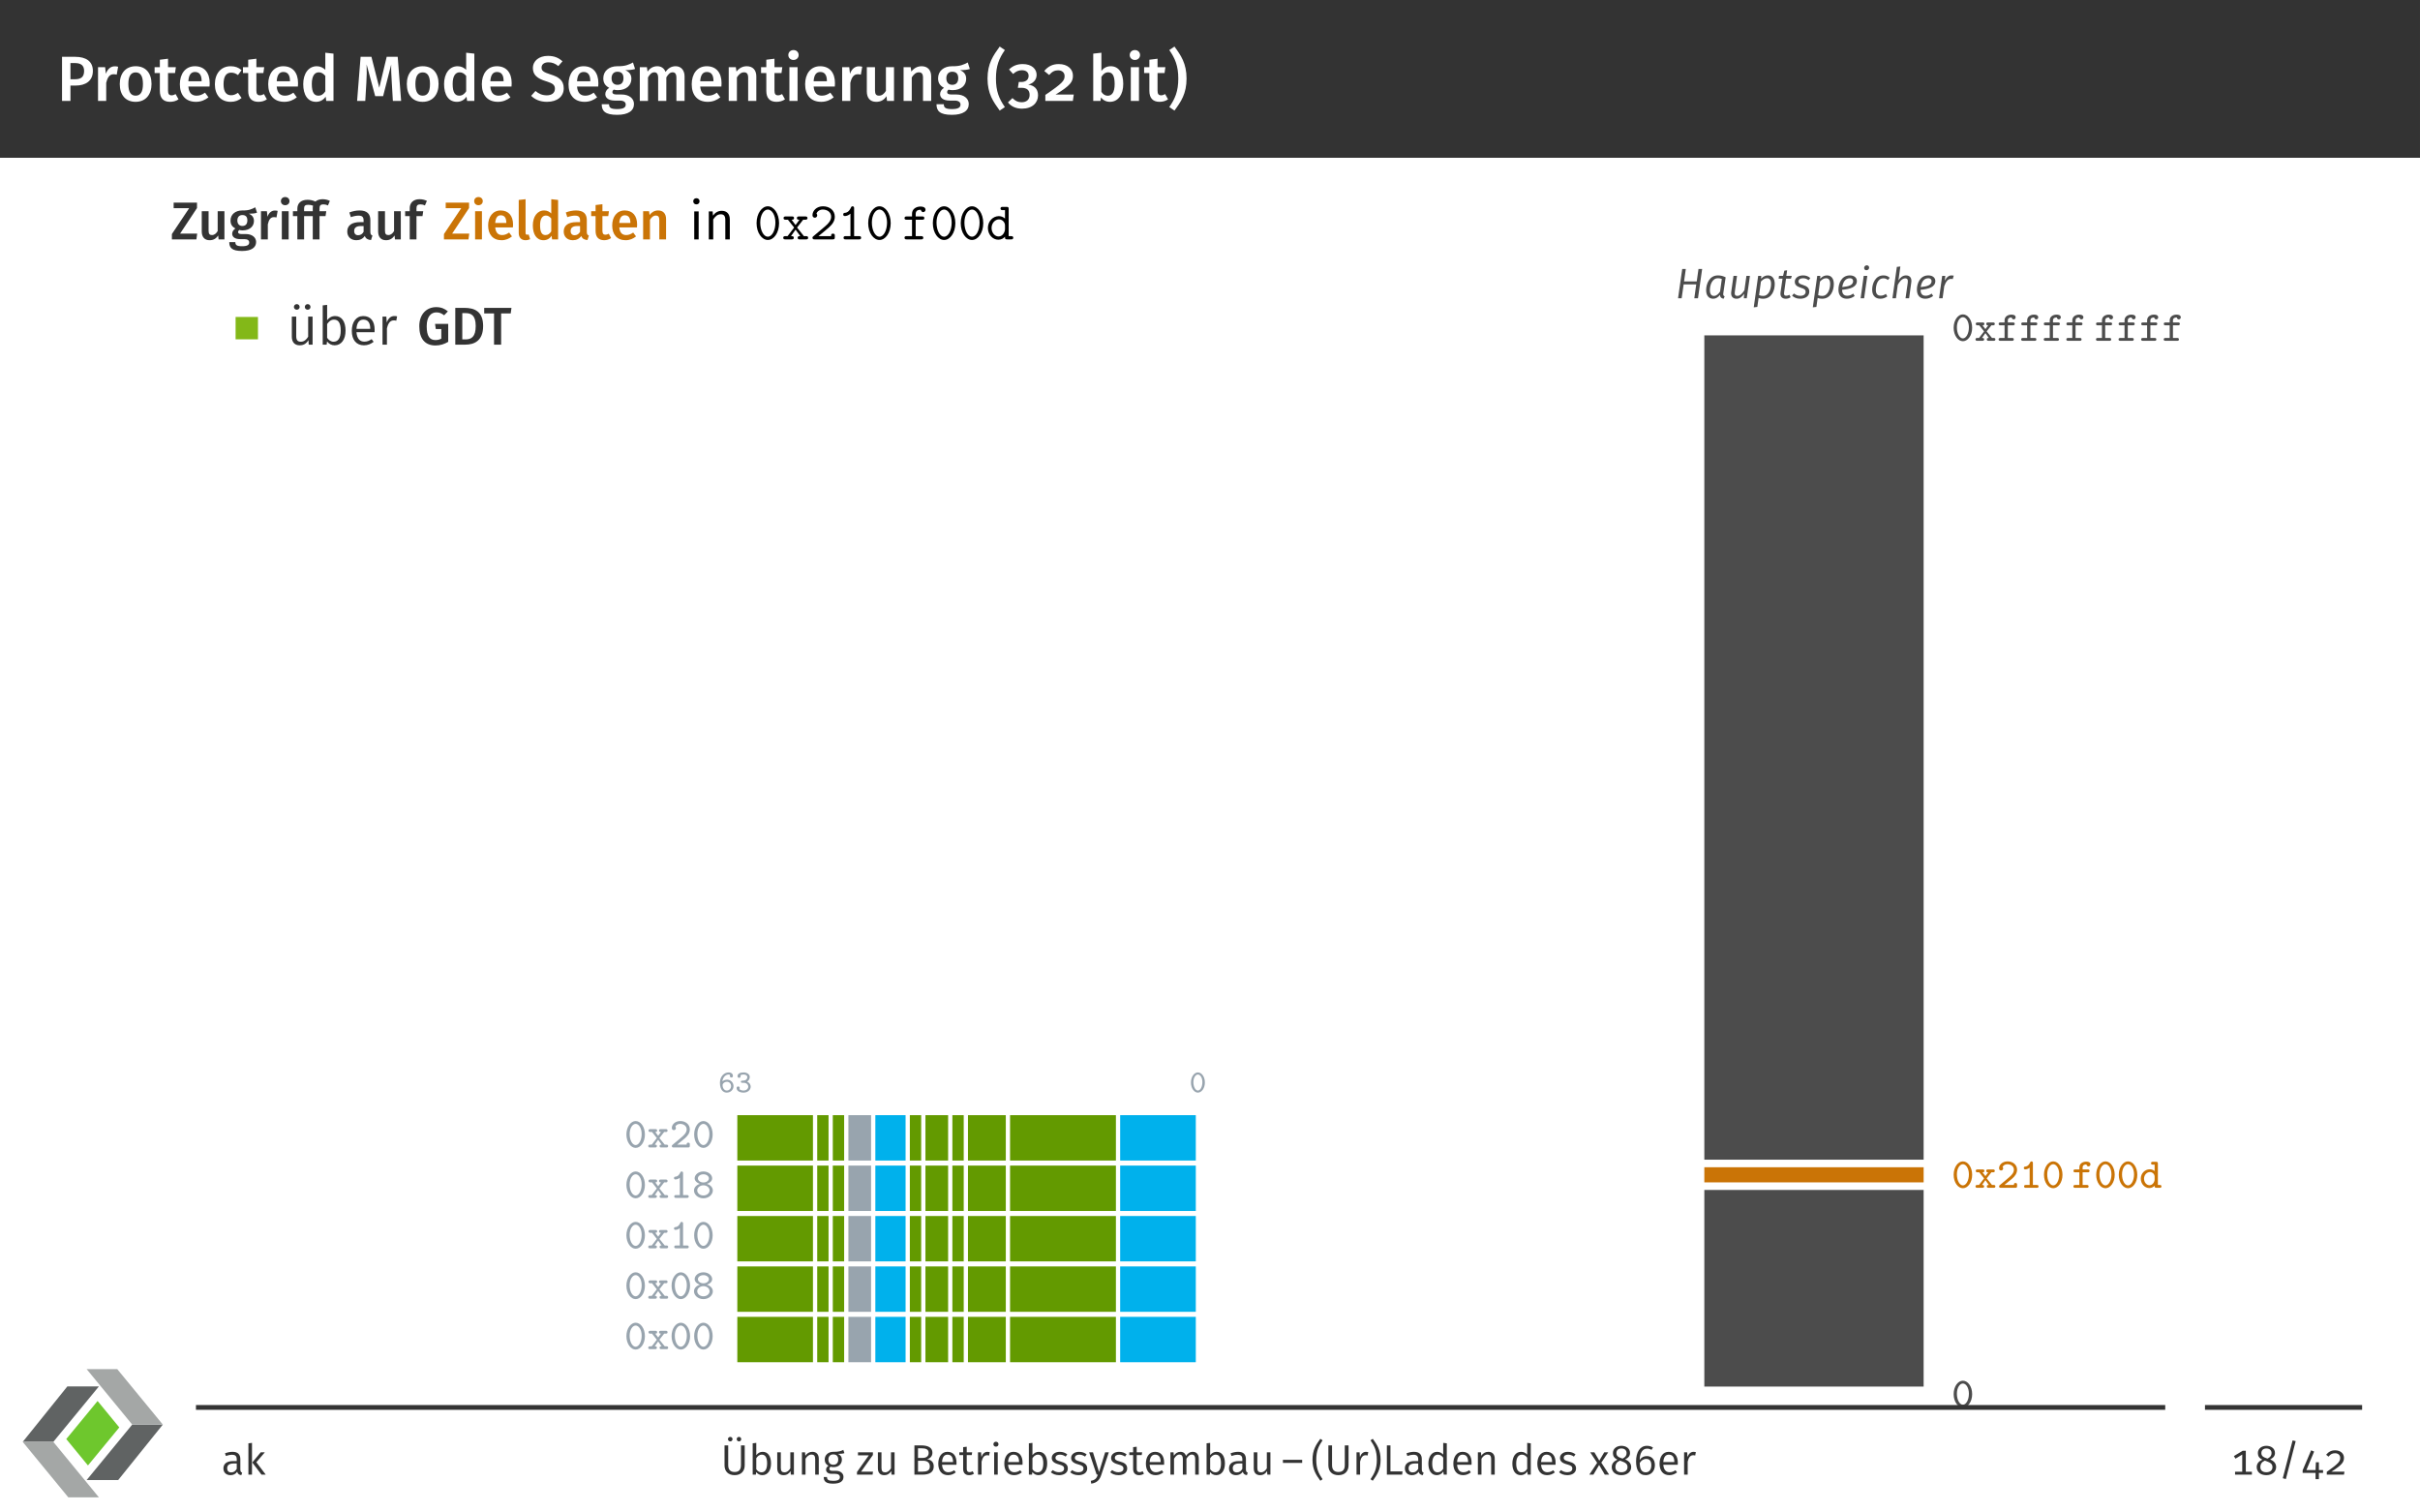 <?xml version="1.0" encoding="UTF-8"?>
<svg xmlns="http://www.w3.org/2000/svg" xmlns:xlink="http://www.w3.org/1999/xlink" width="453.54" height="283.46" viewBox="0 0 453.54 283.46">
<rect x="0" y="0" width="453.54" height="283.46" fill="#808080" stroke="none"/>
<defs>
<g>
<g id="glyph-0-0">
<path d="M 3.406 -8.266 L 0.969 -8.266 L 0.969 0 L 2.547 0 L 2.547 -2.875 L 3.516 -2.875 C 5.375 -2.875 6.75 -3.734 6.75 -5.625 C 6.75 -7.406 5.484 -8.266 3.406 -8.266 Z M 3.391 -4.062 L 2.547 -4.062 L 2.547 -7.094 L 3.391 -7.094 C 4.469 -7.094 5.109 -6.672 5.109 -5.625 C 5.109 -4.422 4.453 -4.062 3.391 -4.062 Z M 3.391 -4.062 "/>
</g>
<g id="glyph-0-1">
<path d="M 4.016 -6.484 C 3.281 -6.484 2.672 -5.984 2.359 -5.078 L 2.219 -6.328 L 0.891 -6.328 L 0.891 0 L 2.422 0 L 2.422 -3.375 C 2.672 -4.438 3.062 -5 3.828 -5 C 4.047 -5 4.203 -4.969 4.391 -4.922 L 4.656 -6.406 C 4.453 -6.469 4.25 -6.484 4.016 -6.484 Z M 4.016 -6.484 "/>
</g>
<g id="glyph-0-2">
<path d="M 3.5 -6.5 C 1.625 -6.5 0.516 -5.156 0.516 -3.172 C 0.516 -1.094 1.625 0.172 3.484 0.172 C 5.359 0.172 6.469 -1.172 6.469 -3.172 C 6.469 -5.234 5.359 -6.5 3.5 -6.5 Z M 3.5 -5.344 C 4.391 -5.344 4.859 -4.672 4.859 -3.172 C 4.859 -1.656 4.391 -0.984 3.484 -0.984 C 2.594 -0.984 2.125 -1.656 2.125 -3.172 C 2.125 -4.656 2.609 -5.344 3.5 -5.344 Z M 3.5 -5.344 "/>
</g>
<g id="glyph-0-3">
<path d="M 4 -1.281 C 3.734 -1.125 3.484 -1.047 3.25 -1.047 C 2.781 -1.047 2.578 -1.297 2.578 -1.922 L 2.578 -5.219 L 3.891 -5.219 L 4.047 -6.328 L 2.578 -6.328 L 2.578 -7.906 L 1.047 -7.719 L 1.047 -6.328 L 0.062 -6.328 L 0.062 -5.219 L 1.047 -5.219 L 1.047 -1.891 C 1.047 -0.531 1.703 0.172 2.953 0.172 C 3.516 0.172 4.094 0.031 4.547 -0.297 Z M 4 -1.281 "/>
</g>
<g id="glyph-0-4">
<path d="M 6.109 -3.312 C 6.109 -5.312 5.094 -6.5 3.328 -6.5 C 1.531 -6.5 0.516 -5.047 0.516 -3.125 C 0.516 -1.125 1.562 0.172 3.531 0.172 C 4.484 0.172 5.25 -0.172 5.875 -0.672 L 5.234 -1.547 C 4.688 -1.156 4.219 -0.984 3.656 -0.984 C 2.828 -0.984 2.219 -1.406 2.109 -2.688 L 6.078 -2.688 C 6.078 -2.859 6.109 -3.109 6.109 -3.312 Z M 4.594 -3.688 L 2.109 -3.688 C 2.188 -4.938 2.641 -5.422 3.359 -5.422 C 4.219 -5.422 4.594 -4.797 4.594 -3.75 Z M 4.594 -3.688 "/>
</g>
<g id="glyph-0-5">
<path d="M 3.469 -6.5 C 1.656 -6.5 0.516 -5.125 0.516 -3.109 C 0.516 -1.094 1.656 0.172 3.484 0.172 C 4.297 0.172 4.953 -0.078 5.516 -0.547 L 4.844 -1.516 C 4.375 -1.219 4.047 -1.062 3.562 -1.062 C 2.703 -1.062 2.141 -1.609 2.141 -3.125 C 2.141 -4.656 2.672 -5.297 3.562 -5.297 C 4.047 -5.297 4.422 -5.156 4.844 -4.844 L 5.516 -5.766 C 4.922 -6.281 4.297 -6.5 3.469 -6.5 Z M 3.469 -6.5 "/>
</g>
<g id="glyph-0-6">
<path d="M 4.656 -9.031 L 4.656 -5.828 C 4.25 -6.219 3.734 -6.5 3.062 -6.5 C 1.5 -6.5 0.516 -5.109 0.516 -3.156 C 0.516 -1.141 1.344 0.172 2.922 0.172 C 3.734 0.172 4.344 -0.234 4.719 -0.797 L 4.828 0 L 6.188 0 L 6.188 -8.859 Z M 3.344 -0.984 C 2.594 -0.984 2.125 -1.547 2.125 -3.172 C 2.125 -4.688 2.656 -5.359 3.438 -5.359 C 3.953 -5.359 4.312 -5.094 4.656 -4.688 L 4.656 -1.797 C 4.297 -1.25 3.906 -0.984 3.344 -0.984 Z M 3.344 -0.984 "/>
</g>
<g id="glyph-0-7">
<path d="M 8.156 -8.266 L 6.094 -8.266 L 4.703 -2.469 L 3.234 -8.266 L 1.203 -8.266 L 0.547 0 L 2.078 0 L 2.281 -3.406 C 2.359 -4.594 2.375 -5.719 2.328 -6.844 L 3.938 -0.891 L 5.422 -0.891 L 6.938 -6.828 C 6.906 -5.953 6.969 -4.672 7.047 -3.453 L 7.25 0 L 8.797 0 Z M 8.156 -8.266 "/>
</g>
<g id="glyph-0-8">
<path d="M 3.344 -8.438 C 1.719 -8.438 0.531 -7.531 0.531 -6.156 C 0.531 -4.906 1.297 -4.203 3.031 -3.672 C 4.312 -3.281 4.656 -2.969 4.656 -2.266 C 4.656 -1.469 4.031 -1.047 3.141 -1.047 C 2.281 -1.047 1.625 -1.344 1.016 -1.859 L 0.203 -0.953 C 0.891 -0.281 1.859 0.172 3.172 0.172 C 5.156 0.172 6.312 -0.875 6.312 -2.359 C 6.312 -3.906 5.312 -4.5 3.859 -4.953 C 2.484 -5.391 2.156 -5.656 2.156 -6.25 C 2.156 -6.891 2.703 -7.234 3.438 -7.234 C 4.125 -7.234 4.703 -7.016 5.297 -6.531 L 6.078 -7.422 C 5.359 -8.078 4.547 -8.438 3.344 -8.438 Z M 3.344 -8.438 "/>
</g>
<g id="glyph-0-9">
<path d="M 6.031 -7.203 C 5.266 -6.797 4.578 -6.469 3.078 -6.5 C 1.547 -6.5 0.469 -5.609 0.469 -4.234 C 0.469 -3.422 0.797 -2.859 1.578 -2.453 C 1.109 -2.156 0.844 -1.719 0.844 -1.281 C 0.844 -0.625 1.375 -0.062 2.641 -0.062 L 3.594 -0.062 C 4.297 -0.062 4.672 0.234 4.672 0.688 C 4.672 1.188 4.312 1.531 3.078 1.531 C 1.828 1.531 1.547 1.25 1.547 0.625 L 0.172 0.625 C 0.172 1.891 0.812 2.609 3.062 2.609 C 5.125 2.609 6.219 1.859 6.219 0.578 C 6.219 -0.453 5.312 -1.203 3.906 -1.203 L 2.938 -1.203 C 2.312 -1.203 2.172 -1.422 2.172 -1.656 C 2.172 -1.844 2.281 -2.016 2.438 -2.109 C 2.672 -2.047 2.922 -2.016 3.188 -2.016 C 4.781 -2.016 5.734 -2.922 5.734 -4.141 C 5.734 -4.938 5.359 -5.422 4.594 -5.766 C 5.344 -5.766 5.938 -5.828 6.422 -5.984 Z M 3.109 -5.469 C 3.875 -5.469 4.25 -5.062 4.25 -4.266 C 4.25 -3.469 3.859 -3.016 3.125 -3.016 C 2.422 -3.016 2.016 -3.484 2.016 -4.25 C 2.016 -4.984 2.422 -5.469 3.109 -5.469 Z M 3.109 -5.469 "/>
</g>
<g id="glyph-0-10">
<path d="M 7.609 -6.5 C 6.766 -6.5 6.188 -6.094 5.703 -5.438 C 5.469 -6.109 4.906 -6.5 4.172 -6.5 C 3.375 -6.5 2.797 -6.125 2.344 -5.5 L 2.219 -6.328 L 0.891 -6.328 L 0.891 0 L 2.422 0 L 2.422 -4.406 C 2.766 -4.984 3.094 -5.359 3.641 -5.359 C 4 -5.359 4.328 -5.125 4.328 -4.344 L 4.328 0 L 5.859 0 L 5.859 -4.406 C 6.203 -4.984 6.531 -5.359 7.047 -5.359 C 7.438 -5.359 7.75 -5.125 7.75 -4.344 L 7.75 0 L 9.281 0 L 9.281 -4.578 C 9.281 -5.766 8.609 -6.5 7.609 -6.5 Z M 7.609 -6.5 "/>
</g>
<g id="glyph-0-11">
<path d="M 4.266 -6.5 C 3.469 -6.5 2.828 -6.125 2.344 -5.5 L 2.219 -6.328 L 0.891 -6.328 L 0.891 0 L 2.422 0 L 2.422 -4.406 C 2.797 -4.984 3.203 -5.359 3.75 -5.359 C 4.234 -5.359 4.531 -5.125 4.531 -4.344 L 4.531 0 L 6.062 0 L 6.062 -4.578 C 6.062 -5.781 5.406 -6.5 4.266 -6.5 Z M 4.266 -6.5 "/>
</g>
<g id="glyph-0-12">
<path d="M 1.656 -9.531 C 1.094 -9.531 0.688 -9.125 0.688 -8.594 C 0.688 -8.078 1.094 -7.672 1.656 -7.672 C 2.219 -7.672 2.625 -8.078 2.625 -8.594 C 2.625 -9.125 2.219 -9.531 1.656 -9.531 Z M 2.422 -6.328 L 0.891 -6.328 L 0.891 0 L 2.422 0 Z M 2.422 -6.328 "/>
</g>
<g id="glyph-0-13">
<path d="M 5.922 -6.328 L 4.406 -6.328 L 4.406 -1.875 C 4.078 -1.328 3.641 -0.984 3.125 -0.984 C 2.594 -0.984 2.359 -1.234 2.359 -1.969 L 2.359 -6.328 L 0.828 -6.328 L 0.828 -1.781 C 0.828 -0.562 1.438 0.172 2.578 0.172 C 3.453 0.172 4.047 -0.172 4.516 -0.891 L 4.609 0 L 5.922 0 Z M 5.922 -6.328 "/>
</g>
<g id="glyph-0-14">
<path d="M 2.609 -10.188 C 1.422 -8.531 0.328 -7.031 0.328 -4.188 C 0.328 -1.344 1.422 0.172 2.609 1.812 L 3.578 1.156 C 2.484 -0.422 1.906 -1.812 1.906 -4.188 C 1.906 -6.562 2.484 -7.953 3.578 -9.531 Z M 2.609 -10.188 "/>
</g>
<g id="glyph-0-15">
<path d="M 3.062 -6.906 C 2.016 -6.906 1.188 -6.578 0.484 -5.891 L 1.25 -5.047 C 1.75 -5.516 2.266 -5.75 2.891 -5.75 C 3.688 -5.75 4.156 -5.359 4.156 -4.703 C 4.156 -3.969 3.609 -3.547 2.797 -3.547 L 2.312 -3.547 L 2.141 -2.453 L 2.828 -2.453 C 3.797 -2.453 4.344 -2.047 4.344 -1.125 C 4.344 -0.266 3.781 0.25 2.844 0.25 C 2.156 0.25 1.672 0.016 1.125 -0.531 L 0.281 0.281 C 0.891 1.047 1.781 1.453 2.922 1.453 C 4.844 1.453 5.922 0.344 5.922 -1.047 C 5.922 -2.328 5.109 -2.922 4.078 -3.047 C 5.016 -3.281 5.656 -3.953 5.656 -4.891 C 5.656 -5.969 4.75 -6.906 3.062 -6.906 Z M 3.062 -6.906 "/>
</g>
<g id="glyph-0-16">
<path d="M 3.109 -6.906 C 1.938 -6.906 1.094 -6.453 0.391 -5.609 L 1.312 -4.859 C 1.844 -5.484 2.344 -5.734 2.984 -5.734 C 3.719 -5.734 4.203 -5.312 4.203 -4.656 C 4.203 -3.797 3.797 -3.297 0.594 -1.125 L 0.594 0 L 5.75 0 L 5.922 -1.188 L 2.5 -1.188 C 5.391 -2.922 5.766 -3.641 5.766 -4.75 C 5.766 -5.969 4.766 -6.906 3.109 -6.906 Z M 3.109 -6.906 "/>
</g>
<g id="glyph-0-17">
<path d="M 4.172 -6.5 C 3.438 -6.5 2.828 -6.172 2.422 -5.609 L 2.422 -9.031 L 0.891 -8.859 L 0.891 0 L 2.25 0 L 2.344 -0.641 C 2.75 -0.125 3.328 0.172 4.016 0.172 C 5.562 0.172 6.516 -1.188 6.516 -3.172 C 6.516 -5.281 5.641 -6.5 4.172 -6.5 Z M 3.594 -0.969 C 3.125 -0.969 2.703 -1.25 2.422 -1.703 L 2.422 -4.5 C 2.719 -4.984 3.125 -5.359 3.688 -5.359 C 4.406 -5.359 4.906 -4.859 4.906 -3.172 C 4.906 -1.578 4.375 -0.969 3.594 -0.969 Z M 3.594 -0.969 "/>
</g>
<g id="glyph-0-18">
<path d="M 1.266 -10.188 L 0.297 -9.531 C 1.391 -7.953 1.984 -6.562 1.984 -4.188 C 1.984 -1.812 1.391 -0.422 0.297 1.156 L 1.266 1.812 C 2.469 0.172 3.531 -1.344 3.531 -4.188 C 3.531 -7.031 2.469 -8.531 1.266 -10.188 Z M 1.266 -10.188 "/>
</g>
<g id="glyph-1-0">
<path d="M 4.938 -6.891 L 0.562 -6.891 L 0.562 -5.844 L 3.469 -5.844 L 0.234 -1 L 0.234 0 L 4.828 0 L 4.969 -1.078 L 1.766 -1.078 L 4.938 -5.875 Z M 4.938 -6.891 "/>
</g>
<g id="glyph-1-1">
<path d="M 4.938 -5.281 L 3.672 -5.281 L 3.672 -1.562 C 3.406 -1.109 3.047 -0.812 2.609 -0.812 C 2.156 -0.812 1.969 -1.031 1.969 -1.641 L 1.969 -5.281 L 0.688 -5.281 L 0.688 -1.484 C 0.688 -0.469 1.203 0.156 2.156 0.156 C 2.875 0.156 3.375 -0.141 3.766 -0.734 L 3.844 0 L 4.938 0 Z M 4.938 -5.281 "/>
</g>
<g id="glyph-1-2">
<path d="M 5.031 -6.016 C 4.391 -5.672 3.812 -5.391 2.578 -5.422 C 1.297 -5.422 0.391 -4.672 0.391 -3.531 C 0.391 -2.844 0.672 -2.375 1.312 -2.047 C 0.922 -1.797 0.703 -1.438 0.703 -1.062 C 0.703 -0.516 1.141 -0.047 2.203 -0.047 L 3 -0.047 C 3.594 -0.047 3.891 0.188 3.891 0.578 C 3.891 1 3.594 1.281 2.578 1.281 C 1.531 1.281 1.297 1.047 1.297 0.516 L 0.156 0.516 C 0.156 1.578 0.672 2.172 2.547 2.172 C 4.281 2.172 5.188 1.547 5.188 0.484 C 5.188 -0.375 4.422 -1 3.266 -1 L 2.453 -1 C 1.922 -1 1.812 -1.188 1.812 -1.375 C 1.812 -1.531 1.906 -1.672 2.031 -1.766 C 2.234 -1.703 2.438 -1.688 2.656 -1.688 C 3.984 -1.688 4.781 -2.438 4.781 -3.453 C 4.781 -4.109 4.469 -4.531 3.828 -4.812 C 4.453 -4.812 4.953 -4.859 5.359 -5 Z M 2.594 -4.562 C 3.234 -4.562 3.547 -4.234 3.547 -3.562 C 3.547 -2.891 3.219 -2.516 2.609 -2.516 C 2.031 -2.516 1.672 -2.906 1.672 -3.547 C 1.672 -4.156 2.016 -4.562 2.594 -4.562 Z M 2.594 -4.562 "/>
</g>
<g id="glyph-1-3">
<path d="M 3.344 -5.406 C 2.734 -5.406 2.219 -5 1.969 -4.234 L 1.859 -5.281 L 0.75 -5.281 L 0.75 0 L 2.031 0 L 2.031 -2.812 C 2.219 -3.703 2.547 -4.172 3.188 -4.172 C 3.375 -4.172 3.5 -4.141 3.656 -4.109 L 3.875 -5.344 C 3.703 -5.391 3.531 -5.406 3.344 -5.406 Z M 3.344 -5.406 "/>
</g>
<g id="glyph-1-4">
<path d="M 1.375 -7.938 C 0.906 -7.938 0.578 -7.609 0.578 -7.172 C 0.578 -6.734 0.906 -6.406 1.375 -6.406 C 1.859 -6.406 2.188 -6.734 2.188 -7.172 C 2.188 -7.609 1.859 -7.938 1.375 -7.938 Z M 2.031 -5.281 L 0.75 -5.281 L 0.75 0 L 2.031 0 Z M 2.031 -5.281 "/>
</g>
<g id="glyph-1-5">
<path d="M 5.75 -6.562 C 6 -6.562 6.297 -6.516 6.625 -6.359 L 6.984 -7.219 C 6.594 -7.406 6.156 -7.531 5.625 -7.531 C 5.047 -7.531 4.594 -7.359 4.281 -7.094 C 3.781 -7.312 3.344 -7.422 2.797 -7.422 C 1.5 -7.422 0.891 -6.703 0.891 -5.75 L 0.891 -5.281 L 0.062 -5.281 L 0.062 -4.359 L 0.891 -4.359 L 0.891 0 L 2.156 0 L 2.156 -4.359 L 3.781 -4.359 L 3.781 0 L 5.047 0 L 5.047 -4.359 L 6.172 -4.359 L 6.312 -5.281 L 5.047 -5.281 L 5.047 -5.828 C 5.047 -6.328 5.25 -6.562 5.75 -6.562 Z M 3.781 -5.281 L 2.156 -5.281 L 2.156 -5.797 C 2.156 -6.266 2.344 -6.484 2.906 -6.484 C 3.25 -6.484 3.516 -6.438 3.844 -6.312 C 3.797 -6.172 3.781 -6.016 3.781 -5.859 Z M 3.781 -5.281 "/>
</g>
<g id="glyph-1-6">
<path d="M 4.641 -1.391 L 4.641 -3.609 C 4.641 -4.781 4.016 -5.422 2.609 -5.422 C 2.016 -5.422 1.344 -5.297 0.703 -5.047 L 0.984 -4.172 C 1.531 -4.359 2.031 -4.453 2.391 -4.453 C 3.078 -4.453 3.375 -4.234 3.375 -3.531 L 3.375 -3.234 L 2.719 -3.234 C 1.172 -3.234 0.312 -2.625 0.312 -1.469 C 0.312 -0.516 0.969 0.156 2.016 0.156 C 2.656 0.156 3.219 -0.078 3.594 -0.641 C 3.797 -0.125 4.172 0.078 4.766 0.125 L 5.031 -0.719 C 4.781 -0.812 4.641 -0.969 4.641 -1.391 Z M 2.359 -0.781 C 1.875 -0.781 1.609 -1.062 1.609 -1.578 C 1.609 -2.188 2.031 -2.5 2.844 -2.5 L 3.375 -2.5 L 3.375 -1.422 C 3.141 -1 2.797 -0.781 2.359 -0.781 Z M 2.359 -0.781 "/>
</g>
<g id="glyph-1-7">
<path d="M 2.906 -6.562 C 3.156 -6.562 3.453 -6.516 3.766 -6.359 L 4.141 -7.219 C 3.734 -7.406 3.297 -7.531 2.766 -7.531 C 1.562 -7.531 0.922 -6.812 0.922 -5.859 L 0.922 -5.281 L 0.062 -5.281 L 0.062 -4.359 L 0.922 -4.359 L 0.922 0 L 2.188 0 L 2.188 -4.359 L 3.312 -4.359 L 3.453 -5.281 L 2.188 -5.281 L 2.188 -5.828 C 2.188 -6.328 2.375 -6.562 2.906 -6.562 Z M 2.906 -6.562 "/>
</g>
<g id="glyph-1-8">
<path d="M 5.094 -2.766 C 5.094 -4.422 4.25 -5.422 2.766 -5.422 C 1.281 -5.422 0.422 -4.203 0.422 -2.609 C 0.422 -0.938 1.312 0.156 2.938 0.156 C 3.734 0.156 4.375 -0.141 4.891 -0.562 L 4.359 -1.281 C 3.906 -0.969 3.516 -0.812 3.047 -0.812 C 2.359 -0.812 1.859 -1.172 1.75 -2.25 L 5.062 -2.25 C 5.078 -2.375 5.094 -2.594 5.094 -2.766 Z M 3.828 -3.078 L 1.75 -3.078 C 1.828 -4.109 2.203 -4.516 2.797 -4.516 C 3.516 -4.516 3.828 -4 3.828 -3.125 Z M 3.828 -3.078 "/>
</g>
<g id="glyph-1-9">
<path d="M 1.969 0.156 C 2.297 0.156 2.609 0.062 2.828 -0.031 L 2.547 -0.922 C 2.469 -0.891 2.375 -0.875 2.266 -0.875 C 2.047 -0.875 1.969 -1 1.969 -1.25 L 1.969 -7.531 L 0.688 -7.391 L 0.688 -1.203 C 0.688 -0.344 1.172 0.156 1.969 0.156 Z M 1.969 0.156 "/>
</g>
<g id="glyph-1-10">
<path d="M 3.875 -7.531 L 3.875 -4.859 C 3.547 -5.188 3.109 -5.422 2.547 -5.422 C 1.25 -5.422 0.422 -4.25 0.422 -2.625 C 0.422 -0.953 1.109 0.156 2.438 0.156 C 3.109 0.156 3.625 -0.188 3.938 -0.672 L 4.031 0 L 5.156 0 L 5.156 -7.391 Z M 2.797 -0.812 C 2.156 -0.812 1.781 -1.281 1.781 -2.641 C 1.781 -3.906 2.219 -4.469 2.875 -4.469 C 3.297 -4.469 3.594 -4.25 3.875 -3.906 L 3.875 -1.5 C 3.578 -1.047 3.266 -0.812 2.797 -0.812 Z M 2.797 -0.812 "/>
</g>
<g id="glyph-1-11">
<path d="M 3.344 -1.062 C 3.109 -0.938 2.906 -0.875 2.719 -0.875 C 2.328 -0.875 2.156 -1.094 2.156 -1.609 L 2.156 -4.359 L 3.25 -4.359 L 3.375 -5.281 L 2.156 -5.281 L 2.156 -6.594 L 0.875 -6.438 L 0.875 -5.281 L 0.047 -5.281 L 0.047 -4.359 L 0.875 -4.359 L 0.875 -1.578 C 0.875 -0.453 1.422 0.141 2.469 0.156 C 2.938 0.156 3.406 0.016 3.781 -0.25 Z M 3.344 -1.062 "/>
</g>
<g id="glyph-1-12">
<path d="M 3.562 -5.422 C 2.891 -5.422 2.359 -5.109 1.953 -4.578 L 1.859 -5.281 L 0.75 -5.281 L 0.75 0 L 2.031 0 L 2.031 -3.672 C 2.328 -4.156 2.672 -4.469 3.125 -4.469 C 3.531 -4.469 3.781 -4.281 3.781 -3.625 L 3.781 0 L 5.047 0 L 5.047 -3.812 C 5.047 -4.828 4.5 -5.422 3.562 -5.422 Z M 3.562 -5.422 "/>
</g>
<g id="glyph-1-13">
<path d="M 3.594 -7.031 C 1.859 -7.031 0.422 -5.781 0.422 -3.453 C 0.422 -1.094 1.5 0.156 3.469 0.156 C 4.344 0.156 5.156 -0.109 5.844 -0.531 L 5.844 -3.891 L 3.375 -3.891 L 3.516 -2.922 L 4.547 -2.922 L 4.547 -1.125 C 4.219 -0.938 3.844 -0.859 3.453 -0.859 C 2.375 -0.859 1.812 -1.562 1.812 -3.453 C 1.812 -5.297 2.656 -6.047 3.625 -6.047 C 4.219 -6.047 4.609 -5.859 5.078 -5.5 L 5.781 -6.234 C 5.203 -6.719 4.547 -7.031 3.594 -7.031 Z M 3.594 -7.031 "/>
</g>
<g id="glyph-1-14">
<path d="M 2.5 -6.891 L 0.812 -6.891 L 0.812 0 L 2.688 0 C 4.328 0 6.031 -0.688 6.031 -3.484 C 6.031 -6.328 4.312 -6.891 2.5 -6.891 Z M 2.734 -5.906 C 3.75 -5.906 4.641 -5.547 4.641 -3.484 C 4.641 -1.453 3.797 -0.984 2.766 -0.984 L 2.125 -0.984 L 2.125 -5.906 Z M 2.734 -5.906 "/>
</g>
<g id="glyph-1-15">
<path d="M 5.234 -6.891 L 0.125 -6.891 L 0.125 -5.844 L 1.969 -5.844 L 1.969 0 L 3.297 0 L 3.297 -5.844 L 5.094 -5.844 Z M 5.234 -6.891 "/>
</g>
<g id="glyph-2-0">
<path d="M 1.359 -7.719 C 1 -7.719 0.766 -7.469 0.766 -7.141 C 0.766 -6.812 1 -6.562 1.359 -6.562 C 1.719 -6.562 1.953 -6.812 1.953 -7.141 C 1.953 -7.469 1.719 -7.719 1.359 -7.719 Z M 1.781 -5.25 L 0.953 -5.25 L 0.953 0 L 1.781 0 Z M 1.781 -5.25 "/>
</g>
<g id="glyph-2-1">
<path d="M 3.375 -5.359 C 2.688 -5.359 2.109 -5 1.734 -4.453 L 1.672 -5.25 L 0.953 -5.25 L 0.953 0 L 1.781 0 L 1.781 -3.734 C 2.156 -4.312 2.578 -4.703 3.188 -4.703 C 3.734 -4.703 4.047 -4.453 4.047 -3.641 L 4.047 0 L 4.891 0 L 4.891 -3.766 C 4.891 -4.75 4.344 -5.359 3.375 -5.359 Z M 3.375 -5.359 "/>
</g>
<g id="glyph-2-2">
<path d="M 1.828 -7.594 C 1.516 -7.594 1.281 -7.359 1.281 -7.062 C 1.281 -6.766 1.516 -6.547 1.828 -6.547 C 2.125 -6.547 2.359 -6.766 2.359 -7.062 C 2.359 -7.359 2.125 -7.594 1.828 -7.594 Z M 3.859 -7.594 C 3.562 -7.594 3.328 -7.359 3.328 -7.062 C 3.328 -6.766 3.562 -6.547 3.859 -6.547 C 4.172 -6.547 4.391 -6.766 4.391 -7.062 C 4.391 -7.359 4.172 -7.594 3.859 -7.594 Z M 4.781 -5.25 L 3.953 -5.25 L 3.953 -1.484 C 3.625 -0.938 3.188 -0.547 2.578 -0.547 C 2 -0.547 1.719 -0.828 1.719 -1.578 L 1.719 -5.25 L 0.891 -5.25 L 0.891 -1.484 C 0.891 -0.453 1.438 0.125 2.359 0.125 C 3.125 0.125 3.625 -0.203 4 -0.844 L 4.062 0 L 4.781 0 Z M 4.781 -5.25 "/>
</g>
<g id="glyph-2-3">
<path d="M 3.297 -5.359 C 2.641 -5.359 2.141 -5.062 1.781 -4.578 L 1.781 -7.453 L 0.953 -7.359 L 0.953 0 L 1.688 0 L 1.766 -0.594 C 2.109 -0.156 2.594 0.125 3.188 0.125 C 4.453 0.125 5.234 -0.984 5.234 -2.625 C 5.234 -4.375 4.469 -5.359 3.297 -5.359 Z M 2.984 -0.547 C 2.5 -0.547 2.078 -0.844 1.781 -1.281 L 1.781 -3.859 C 2.078 -4.297 2.469 -4.688 3.062 -4.688 C 3.844 -4.688 4.328 -4.141 4.328 -2.625 C 4.328 -1.172 3.797 -0.547 2.984 -0.547 Z M 2.984 -0.547 "/>
</g>
<g id="glyph-2-4">
<path d="M 4.875 -2.797 C 4.875 -4.375 4.141 -5.359 2.734 -5.359 C 1.406 -5.359 0.594 -4.219 0.594 -2.578 C 0.594 -0.906 1.438 0.125 2.875 0.125 C 3.594 0.125 4.172 -0.125 4.688 -0.531 L 4.312 -1.031 C 3.859 -0.719 3.469 -0.562 2.938 -0.562 C 2.156 -0.562 1.562 -1.062 1.469 -2.328 L 4.859 -2.328 C 4.859 -2.438 4.875 -2.609 4.875 -2.797 Z M 4.047 -2.953 L 1.469 -2.953 C 1.547 -4.172 2.031 -4.688 2.766 -4.688 C 3.625 -4.688 4.047 -4.094 4.047 -3.031 Z M 4.047 -2.953 "/>
</g>
<g id="glyph-2-5">
<path d="M 3.172 -5.359 C 2.516 -5.359 2.031 -4.953 1.75 -4.141 L 1.672 -5.25 L 0.953 -5.25 L 0.953 0 L 1.781 0 L 1.781 -3.047 C 2.016 -4.062 2.406 -4.547 3.078 -4.547 C 3.266 -4.547 3.375 -4.531 3.531 -4.484 L 3.688 -5.297 C 3.531 -5.344 3.344 -5.359 3.172 -5.359 Z M 3.172 -5.359 "/>
</g>
<g id="glyph-3-0">
<path d="M 4.719 -3.047 C 4.719 -4.891 3.703 -6.203 2.609 -6.203 C 1.5 -6.203 0.5 -4.859 0.5 -3.047 C 0.5 -1.203 1.516 0.109 2.609 0.109 C 3.734 0.109 4.719 -1.219 4.719 -3.047 Z M 4.031 -3.156 C 4.031 -1.672 3.391 -0.5 2.609 -0.5 C 1.828 -0.5 1.188 -1.672 1.188 -3.156 C 1.188 -4.609 1.875 -5.594 2.609 -5.594 C 3.344 -5.594 4.031 -4.609 4.031 -3.156 Z M 4.031 -3.156 "/>
</g>
<g id="glyph-3-1">
<path d="M 4.938 -0.297 C 4.938 -0.609 4.688 -0.609 4.531 -0.609 L 4.141 -0.609 L 2.859 -2.219 L 4 -3.688 L 4.391 -3.688 C 4.531 -3.688 4.812 -3.688 4.812 -3.984 C 4.812 -4.297 4.547 -4.297 4.391 -4.297 L 3.234 -4.297 C 3.078 -4.297 2.828 -4.297 2.828 -4 C 2.828 -3.688 3.047 -3.688 3.312 -3.688 L 2.578 -2.688 L 1.828 -3.688 C 2.078 -3.688 2.297 -3.688 2.297 -4 C 2.297 -4.297 2.047 -4.297 1.906 -4.297 L 0.734 -4.297 C 0.594 -4.297 0.328 -4.297 0.328 -3.984 C 0.328 -3.688 0.594 -3.688 0.734 -3.688 L 1.141 -3.688 L 2.312 -2.219 L 1.078 -0.609 L 0.672 -0.609 C 0.531 -0.609 0.266 -0.609 0.266 -0.297 C 0.266 0 0.531 0 0.672 0 L 1.844 0 C 2 0 2.25 0 2.25 -0.297 C 2.25 -0.609 2.031 -0.609 1.719 -0.609 L 2.578 -1.828 L 3.469 -0.609 C 3.188 -0.609 2.969 -0.609 2.969 -0.297 C 2.969 0 3.219 0 3.375 0 L 4.531 0 C 4.672 0 4.938 0 4.938 -0.297 Z M 4.938 -0.297 "/>
</g>
<g id="glyph-3-2">
<path d="M 4.703 -0.406 L 4.703 -0.672 C 4.703 -0.859 4.703 -1.078 4.359 -1.078 C 4.016 -1.078 4.016 -0.891 4.016 -0.609 L 1.641 -0.609 C 2.234 -1.109 3.188 -1.859 3.625 -2.266 C 4.25 -2.828 4.703 -3.453 4.703 -4.25 C 4.703 -5.453 3.703 -6.203 2.484 -6.203 C 1.312 -6.203 0.516 -5.391 0.516 -4.531 C 0.516 -4.172 0.797 -4.062 0.969 -4.062 C 1.172 -4.062 1.406 -4.234 1.406 -4.5 C 1.406 -4.625 1.359 -4.75 1.266 -4.828 C 1.422 -5.281 1.891 -5.594 2.438 -5.594 C 3.25 -5.594 4.016 -5.141 4.016 -4.25 C 4.016 -3.562 3.531 -2.984 2.875 -2.438 L 0.672 -0.578 C 0.578 -0.5 0.516 -0.453 0.516 -0.312 C 0.516 0 0.766 0 0.922 0 L 4.312 0 C 4.641 0 4.703 -0.094 4.703 -0.406 Z M 4.703 -0.406 "/>
</g>
<g id="glyph-3-3">
<path d="M 4.406 -0.297 C 4.406 -0.609 4.172 -0.609 4 -0.609 L 3.094 -0.609 L 3.094 -5.797 C 3.094 -5.953 3.094 -6.203 2.797 -6.203 C 2.609 -6.203 2.547 -6.078 2.5 -5.969 C 2.125 -5.109 1.609 -5 1.422 -4.984 C 1.25 -4.969 1.047 -4.953 1.047 -4.672 C 1.047 -4.422 1.219 -4.375 1.375 -4.375 C 1.562 -4.375 1.969 -4.438 2.406 -4.812 L 2.406 -0.609 L 1.5 -0.609 C 1.344 -0.609 1.109 -0.609 1.109 -0.297 C 1.109 0 1.359 0 1.5 0 L 4 0 C 4.156 0 4.406 0 4.406 -0.297 Z M 4.406 -0.297 "/>
</g>
<g id="glyph-3-4">
<path d="M 4.359 -5.547 C 4.359 -6.156 3.562 -6.156 3.406 -6.156 C 2.609 -6.156 1.828 -5.688 1.828 -4.828 L 1.828 -4.297 L 0.844 -4.297 C 0.672 -4.297 0.422 -4.297 0.422 -3.984 C 0.422 -3.688 0.672 -3.688 0.828 -3.688 L 1.828 -3.688 L 1.828 -0.609 L 0.828 -0.609 C 0.672 -0.609 0.422 -0.609 0.422 -0.312 C 0.422 0 0.672 0 0.828 0 L 3.531 0 C 3.672 0 3.938 0 3.938 -0.297 C 3.938 -0.609 3.672 -0.609 3.531 -0.609 L 2.516 -0.609 L 2.516 -3.688 L 3.734 -3.688 C 3.891 -3.688 4.141 -3.688 4.141 -3.984 C 4.141 -4.297 3.891 -4.297 3.734 -4.297 L 2.516 -4.297 L 2.516 -4.766 C 2.516 -5.547 3.188 -5.547 3.484 -5.547 C 3.484 -5.5 3.578 -5.109 3.922 -5.109 C 4.125 -5.109 4.359 -5.281 4.359 -5.547 Z M 4.359 -5.547 "/>
</g>
<g id="glyph-3-5">
<path d="M 5.109 -0.312 C 5.109 -0.609 4.844 -0.609 4.703 -0.609 L 4.25 -0.609 L 4.25 -5.688 C 4.25 -5.984 4.203 -6.094 3.859 -6.094 L 3.125 -6.094 C 2.969 -6.094 2.719 -6.094 2.719 -5.781 C 2.719 -5.484 2.984 -5.484 3.125 -5.484 L 3.562 -5.484 L 3.562 -3.906 C 3.234 -4.203 2.828 -4.359 2.406 -4.359 C 1.312 -4.359 0.359 -3.406 0.359 -2.141 C 0.359 -0.906 1.25 0.062 2.312 0.062 C 2.875 0.062 3.297 -0.203 3.562 -0.5 C 3.562 -0.141 3.562 0 3.969 0 L 4.688 0 C 4.859 0 5.109 0 5.109 -0.312 Z M 3.562 -1.938 C 3.562 -1.375 3.125 -0.547 2.359 -0.547 C 1.641 -0.547 1.047 -1.25 1.047 -2.141 C 1.047 -3.094 1.75 -3.75 2.438 -3.75 C 3.078 -3.75 3.562 -3.188 3.562 -2.641 Z M 3.562 -1.938 "/>
</g>
<g id="glyph-4-0">
<path d="M 1.188 0 L 1.562 -2.594 L 3.922 -2.594 L 3.562 0 L 4.25 0 L 5.031 -5.484 L 4.344 -5.484 L 4.016 -3.156 L 1.641 -3.156 L 1.969 -5.484 L 1.297 -5.484 L 0.516 0 Z M 1.188 0 "/>
</g>
<g id="glyph-4-1">
<path d="M 2.625 -4.281 C 1.016 -4.281 0.422 -2.656 0.422 -1.516 C 0.422 -0.547 0.891 0.094 1.75 0.094 C 2.25 0.094 2.688 -0.188 3 -0.625 C 3.047 -0.156 3.297 0.031 3.703 0.094 L 3.891 -0.359 C 3.625 -0.469 3.594 -0.641 3.641 -0.953 L 4.078 -3.922 C 3.609 -4.156 3.172 -4.281 2.625 -4.281 Z M 2.641 -3.75 C 2.938 -3.75 3.141 -3.703 3.359 -3.609 L 3.031 -1.25 C 2.703 -0.766 2.359 -0.438 1.875 -0.438 C 1.406 -0.438 1.125 -0.781 1.125 -1.516 C 1.125 -2.453 1.531 -3.75 2.641 -3.75 Z M 2.641 -3.75 "/>
</g>
<g id="glyph-4-2">
<path d="M 1.609 0.094 C 2.203 0.094 2.641 -0.281 3.031 -0.844 L 2.969 0 L 3.516 0 L 4.109 -4.188 L 3.453 -4.188 L 3.078 -1.5 C 2.734 -0.969 2.297 -0.438 1.75 -0.438 C 1.359 -0.438 1.188 -0.656 1.281 -1.25 L 1.688 -4.188 L 1.031 -4.188 L 0.609 -1.219 C 0.484 -0.391 0.875 0.094 1.609 0.094 Z M 1.609 0.094 "/>
</g>
<g id="glyph-4-3">
<path d="M 0.234 1.703 L 0.906 1.625 L 1.141 -0.047 C 1.406 0.047 1.672 0.094 1.969 0.094 C 3.609 0.094 4.172 -1.484 4.172 -2.656 C 4.172 -3.703 3.688 -4.281 2.906 -4.281 C 2.453 -4.281 2.047 -4.125 1.609 -3.656 L 1.641 -4.188 L 1.062 -4.188 Z M 2 -0.438 C 1.688 -0.438 1.484 -0.484 1.234 -0.578 L 1.578 -3.125 C 1.891 -3.453 2.25 -3.75 2.719 -3.75 C 3.172 -3.75 3.484 -3.469 3.484 -2.703 C 3.484 -1.766 3.094 -0.438 2 -0.438 Z M 2 -0.438 "/>
</g>
<g id="glyph-4-4">
<path d="M 1.688 -3.672 L 2.609 -3.672 L 2.766 -4.188 L 1.75 -4.188 L 1.891 -5.234 L 1.375 -5.172 L 1.125 -4.188 L 0.375 -4.188 L 0.297 -3.672 L 1.031 -3.672 L 0.656 -1.094 C 0.547 -0.328 0.938 0.094 1.641 0.094 C 1.953 0.094 2.25 0.016 2.547 -0.188 L 2.328 -0.641 C 2.109 -0.531 1.922 -0.469 1.719 -0.469 C 1.375 -0.469 1.266 -0.656 1.328 -1.094 Z M 1.688 -3.672 "/>
</g>
<g id="glyph-4-5">
<path d="M 2.094 -4.281 C 1.031 -4.281 0.531 -3.672 0.531 -3.109 C 0.531 -2.547 0.844 -2.219 1.656 -1.969 C 2.344 -1.766 2.562 -1.609 2.562 -1.172 C 2.562 -0.844 2.297 -0.453 1.562 -0.453 C 1.078 -0.453 0.703 -0.625 0.375 -0.891 L 0.016 -0.5 C 0.328 -0.188 0.812 0.094 1.531 0.094 C 2.453 0.094 3.25 -0.344 3.25 -1.234 C 3.25 -1.891 2.875 -2.234 2.078 -2.484 C 1.469 -2.672 1.219 -2.812 1.219 -3.141 C 1.219 -3.516 1.547 -3.75 2.078 -3.75 C 2.469 -3.75 2.812 -3.625 3.109 -3.375 L 3.438 -3.781 C 3.094 -4.094 2.656 -4.281 2.094 -4.281 Z M 2.094 -4.281 "/>
</g>
<g id="glyph-4-6">
<path d="M 3.891 -3.234 C 3.891 -3.797 3.453 -4.281 2.578 -4.281 C 1 -4.281 0.438 -2.75 0.438 -1.609 C 0.438 -0.547 1 0.094 2.016 0.094 C 2.562 0.094 3.047 -0.094 3.484 -0.422 L 3.203 -0.875 C 2.828 -0.594 2.484 -0.469 2.078 -0.469 C 1.516 -0.469 1.125 -0.766 1.125 -1.578 C 2.641 -1.734 3.891 -2.078 3.891 -3.234 Z M 1.156 -2.094 C 1.266 -2.891 1.656 -3.75 2.578 -3.75 C 3.047 -3.75 3.188 -3.438 3.188 -3.219 C 3.188 -2.484 2.453 -2.219 1.156 -2.094 Z M 1.156 -2.094 "/>
</g>
<g id="glyph-4-7">
<path d="M 1.562 -5.25 C 1.859 -5.25 2.078 -5.453 2.078 -5.75 C 2.078 -5.984 1.906 -6.172 1.641 -6.172 C 1.359 -6.172 1.141 -5.953 1.141 -5.672 C 1.141 -5.422 1.312 -5.25 1.562 -5.25 Z M 1.734 -4.188 L 1.062 -4.188 L 0.484 0 L 1.141 0 Z M 1.734 -4.188 "/>
</g>
<g id="glyph-4-8">
<path d="M 2.547 -4.281 C 1 -4.281 0.438 -2.703 0.438 -1.609 C 0.438 -0.531 1 0.094 1.984 0.094 C 2.453 0.094 2.875 -0.062 3.281 -0.344 L 3.016 -0.812 C 2.672 -0.594 2.406 -0.484 2.031 -0.484 C 1.469 -0.484 1.125 -0.797 1.125 -1.562 C 1.125 -2.453 1.453 -3.734 2.547 -3.734 C 2.891 -3.734 3.125 -3.641 3.375 -3.422 L 3.734 -3.828 C 3.406 -4.156 3.016 -4.281 2.547 -4.281 Z M 2.547 -4.281 "/>
</g>
<g id="glyph-4-9">
<path d="M 3.031 -4.281 C 2.438 -4.281 1.953 -3.906 1.609 -3.344 L 1.969 -5.953 L 1.312 -5.875 L 0.484 0 L 1.141 0 L 1.484 -2.516 C 1.828 -3.141 2.312 -3.734 2.891 -3.734 C 3.234 -3.734 3.438 -3.531 3.359 -2.938 L 2.938 0 L 3.609 0 L 4.016 -2.969 C 4.141 -3.781 3.766 -4.281 3.031 -4.281 Z M 3.031 -4.281 "/>
</g>
<g id="glyph-4-10">
<path d="M 2.812 -4.281 C 2.312 -4.281 1.891 -3.953 1.562 -3.297 L 1.641 -4.188 L 1.062 -4.188 L 0.484 0 L 1.141 0 L 1.453 -2.266 C 1.766 -3.125 2.141 -3.625 2.703 -3.625 C 2.828 -3.625 2.922 -3.625 3.031 -3.578 L 3.234 -4.234 C 3.109 -4.266 2.969 -4.281 2.812 -4.281 Z M 2.812 -4.281 "/>
</g>
<g id="glyph-5-0">
<path d="M 3.844 -2.438 C 3.844 -3.906 3.016 -4.953 2.109 -4.953 C 1.203 -4.953 0.375 -3.891 0.375 -2.438 C 0.375 -0.969 1.219 0.078 2.109 0.078 C 3.016 0.078 3.844 -0.984 3.844 -2.438 Z M 3.234 -2.516 C 3.234 -1.375 2.719 -0.453 2.109 -0.453 C 1.484 -0.453 0.984 -1.375 0.984 -2.516 C 0.984 -3.656 1.531 -4.422 2.109 -4.422 C 2.688 -4.422 3.234 -3.656 3.234 -2.516 Z M 3.234 -2.516 "/>
</g>
<g id="glyph-5-1">
<path d="M 3.969 -0.266 C 3.969 -0.531 3.734 -0.531 3.625 -0.531 L 3.328 -0.531 L 2.328 -1.766 L 3.219 -2.906 L 3.516 -2.906 C 3.625 -2.906 3.859 -2.906 3.859 -3.172 C 3.859 -3.438 3.625 -3.438 3.516 -3.438 L 2.594 -3.438 C 2.469 -3.438 2.25 -3.438 2.25 -3.172 C 2.25 -2.906 2.469 -2.906 2.625 -2.906 L 2.094 -2.188 L 1.547 -2.906 C 1.688 -2.906 1.906 -2.906 1.906 -3.172 C 1.906 -3.438 1.688 -3.438 1.562 -3.438 L 0.641 -3.438 C 0.531 -3.438 0.281 -3.438 0.281 -3.172 C 0.281 -2.906 0.531 -2.906 0.641 -2.906 L 0.938 -2.906 L 1.844 -1.766 L 0.891 -0.531 L 0.594 -0.531 C 0.469 -0.531 0.234 -0.531 0.234 -0.266 C 0.234 0 0.484 0 0.594 0 L 1.5 0 C 1.625 0 1.859 0 1.859 -0.266 C 1.859 -0.531 1.641 -0.531 1.453 -0.531 L 2.094 -1.438 L 2.734 -0.531 C 2.578 -0.531 2.359 -0.531 2.359 -0.266 C 2.359 0 2.578 0 2.703 0 L 3.625 0 C 3.734 0 3.969 0 3.969 -0.266 Z M 3.969 -0.266 "/>
</g>
<g id="glyph-5-2">
<path d="M 3.531 -4.406 C 3.531 -4.906 2.859 -4.906 2.734 -4.906 C 2.125 -4.906 1.453 -4.578 1.453 -3.828 L 1.453 -3.438 L 0.688 -3.438 C 0.578 -3.438 0.344 -3.438 0.344 -3.172 C 0.344 -2.906 0.562 -2.906 0.688 -2.906 L 1.453 -2.906 L 1.453 -0.531 L 0.688 -0.531 C 0.578 -0.531 0.328 -0.531 0.328 -0.266 C 0.328 0 0.578 0 0.688 0 L 2.844 0 C 2.953 0 3.188 0 3.188 -0.266 C 3.188 -0.531 2.953 -0.531 2.844 -0.531 L 2.062 -0.531 L 2.062 -2.906 L 3.016 -2.906 C 3.125 -2.906 3.359 -2.906 3.359 -3.172 C 3.359 -3.438 3.125 -3.438 3.016 -3.438 L 2.062 -3.438 L 2.062 -3.797 C 2.062 -4.297 2.453 -4.375 2.781 -4.375 C 2.812 -4.125 3.016 -4.016 3.156 -4.016 C 3.328 -4.016 3.531 -4.141 3.531 -4.406 Z M 3.531 -4.406 "/>
</g>
<g id="glyph-5-3">
<path d="M 3.797 -0.344 L 3.797 -0.562 C 3.797 -0.703 3.797 -0.906 3.5 -0.906 C 3.203 -0.906 3.203 -0.719 3.203 -0.531 L 1.422 -0.531 C 2 -1.016 2.641 -1.516 2.906 -1.75 C 3.359 -2.156 3.797 -2.672 3.797 -3.391 C 3.797 -4.328 3 -4.953 2.016 -4.953 C 1.062 -4.953 0.422 -4.328 0.422 -3.656 C 0.422 -3.312 0.688 -3.25 0.812 -3.25 C 0.984 -3.25 1.188 -3.375 1.188 -3.641 C 1.188 -3.734 1.156 -3.844 1.078 -3.906 C 1.219 -4.203 1.547 -4.422 1.969 -4.422 C 2.609 -4.422 3.203 -4.062 3.203 -3.391 C 3.203 -2.797 2.734 -2.328 2.25 -1.922 L 0.578 -0.516 C 0.469 -0.438 0.422 -0.391 0.422 -0.266 C 0.422 0 0.656 0 0.766 0 L 3.453 0 C 3.719 0 3.797 -0.062 3.797 -0.344 Z M 3.797 -0.344 "/>
</g>
<g id="glyph-5-4">
<path d="M 3.594 -0.266 C 3.594 -0.531 3.359 -0.531 3.25 -0.531 L 2.531 -0.531 L 2.531 -4.609 C 2.531 -4.719 2.531 -4.953 2.266 -4.953 C 2.109 -4.953 2.062 -4.844 2.016 -4.766 C 1.672 -4.031 1.297 -4 1.047 -3.969 C 0.938 -3.969 0.828 -3.875 0.828 -3.719 C 0.828 -3.625 0.875 -3.453 1.109 -3.453 C 1.484 -3.453 1.828 -3.688 1.922 -3.766 L 1.922 -0.531 L 1.219 -0.531 C 1.094 -0.531 0.875 -0.531 0.875 -0.266 C 0.875 0 1.109 0 1.219 0 L 3.25 0 C 3.359 0 3.594 0 3.594 -0.266 Z M 3.594 -0.266 "/>
</g>
<g id="glyph-5-5">
<path d="M 4.141 -0.266 C 4.141 -0.531 3.922 -0.531 3.797 -0.531 L 3.469 -0.531 L 3.469 -4.531 C 3.469 -4.797 3.391 -4.875 3.125 -4.875 L 2.531 -4.875 C 2.406 -4.875 2.188 -4.875 2.188 -4.609 C 2.188 -4.344 2.406 -4.344 2.531 -4.344 L 2.859 -4.344 L 2.859 -3.141 C 2.5 -3.438 2.156 -3.469 1.938 -3.469 C 1.062 -3.469 0.266 -2.719 0.266 -1.719 C 0.266 -0.734 1 0.047 1.875 0.047 C 2.297 0.047 2.625 -0.156 2.859 -0.375 C 2.859 -0.156 2.859 0 3.203 0 L 3.797 0 C 3.922 0 4.141 0 4.141 -0.266 Z M 2.859 -1.562 C 2.859 -1.109 2.5 -0.484 1.891 -0.484 C 1.359 -0.484 0.875 -1.016 0.875 -1.719 C 0.875 -2.422 1.406 -2.953 1.984 -2.953 C 2.453 -2.953 2.859 -2.547 2.859 -2.109 Z M 2.859 -1.562 "/>
</g>
<g id="glyph-5-6">
<path d="M 3.875 -1.391 C 3.875 -2.016 3.344 -2.469 2.766 -2.625 C 3.266 -2.781 3.75 -3.141 3.75 -3.672 C 3.75 -4.312 3.078 -4.953 2.109 -4.953 C 1.141 -4.953 0.469 -4.312 0.469 -3.672 C 0.469 -2.953 1.359 -2.656 1.453 -2.625 C 0.875 -2.469 0.344 -2 0.344 -1.391 C 0.344 -0.641 1.078 0.078 2.109 0.078 C 3.141 0.078 3.875 -0.641 3.875 -1.391 Z M 3.141 -3.656 C 3.141 -3.25 2.703 -2.891 2.109 -2.891 C 1.516 -2.891 1.078 -3.25 1.078 -3.656 C 1.078 -4.062 1.516 -4.422 2.109 -4.422 C 2.703 -4.422 3.141 -4.062 3.141 -3.656 Z M 3.266 -1.406 C 3.266 -0.906 2.766 -0.453 2.109 -0.453 C 1.438 -0.453 0.953 -0.906 0.953 -1.406 C 0.953 -1.922 1.469 -2.359 2.109 -2.359 C 2.75 -2.359 3.266 -1.938 3.266 -1.406 Z M 3.266 -1.406 "/>
</g>
<g id="glyph-6-0">
<path d="M 2.859 -1.156 C 2.859 -1.812 2.328 -2.359 1.656 -2.359 C 1.125 -2.359 0.812 -2.078 0.766 -2.047 C 0.891 -2.922 1.469 -3.328 1.938 -3.328 C 2.047 -3.328 2.156 -3.297 2.219 -3.234 C 2.203 -3.203 2.172 -3.125 2.172 -3.062 C 2.172 -2.906 2.281 -2.766 2.453 -2.766 C 2.641 -2.766 2.75 -2.891 2.75 -3.062 C 2.75 -3.391 2.516 -3.719 1.938 -3.719 C 1.125 -3.719 0.312 -2.984 0.312 -1.797 C 0.312 -0.344 1.016 0.062 1.594 0.062 C 2.266 0.062 2.859 -0.438 2.859 -1.156 Z M 2.406 -1.156 C 2.406 -0.672 2.031 -0.328 1.594 -0.328 C 1.172 -0.328 0.812 -0.734 0.812 -1.328 C 0.812 -1.672 1.188 -1.969 1.625 -1.969 C 2.062 -1.969 2.406 -1.609 2.406 -1.156 Z M 2.406 -1.156 "/>
</g>
<g id="glyph-6-1">
<path d="M 2.906 -1.047 C 2.906 -1.375 2.734 -1.766 2.25 -2 C 2.516 -2.188 2.734 -2.5 2.734 -2.859 C 2.734 -3.328 2.266 -3.719 1.578 -3.719 C 0.875 -3.719 0.438 -3.453 0.438 -3.016 C 0.438 -2.812 0.578 -2.703 0.734 -2.703 C 0.891 -2.703 1.016 -2.844 1.016 -3 C 1.016 -3.094 1 -3.125 0.969 -3.172 C 1.172 -3.328 1.547 -3.328 1.594 -3.328 C 2 -3.328 2.281 -3.094 2.281 -2.859 C 2.281 -2.766 2.25 -2.547 2.047 -2.359 C 1.859 -2.219 1.703 -2.203 1.516 -2.188 C 1.156 -2.172 1.062 -2.156 1.062 -1.969 C 1.062 -1.781 1.234 -1.781 1.312 -1.781 L 1.562 -1.781 C 2.188 -1.781 2.453 -1.359 2.453 -1.062 C 2.453 -0.703 2.125 -0.328 1.578 -0.328 C 1.516 -0.328 1 -0.328 0.781 -0.609 L 0.797 -0.641 C 0.828 -0.688 0.828 -0.703 0.844 -0.766 C 0.844 -0.766 0.844 -0.781 0.844 -0.812 C 0.844 -0.953 0.734 -1.094 0.562 -1.094 C 0.406 -1.094 0.266 -1 0.266 -0.797 C 0.266 -0.25 0.844 0.062 1.578 0.062 C 2.406 0.062 2.906 -0.5 2.906 -1.047 Z M 2.906 -1.047 "/>
</g>
<g id="glyph-6-2">
<path d="M 2.891 -1.828 C 2.891 -2.938 2.266 -3.719 1.578 -3.719 C 0.906 -3.719 0.281 -2.922 0.281 -1.828 C 0.281 -0.719 0.906 0.062 1.578 0.062 C 2.266 0.062 2.891 -0.734 2.891 -1.828 Z M 2.422 -1.891 C 2.422 -1.031 2.047 -0.328 1.578 -0.328 C 1.125 -0.328 0.734 -1.031 0.734 -1.891 C 0.734 -2.734 1.156 -3.328 1.578 -3.328 C 2.016 -3.328 2.422 -2.75 2.422 -1.891 Z M 2.422 -1.891 "/>
</g>
<g id="glyph-7-0">
<path d="M 3.516 -0.969 L 3.516 -2.906 C 3.516 -3.781 3.062 -4.281 2.062 -4.281 C 1.609 -4.281 1.141 -4.188 0.641 -4 L 0.812 -3.5 C 1.25 -3.656 1.625 -3.734 1.938 -3.734 C 2.547 -3.734 2.844 -3.5 2.844 -2.875 L 2.844 -2.547 L 2.156 -2.547 C 1.016 -2.547 0.344 -2.062 0.344 -1.172 C 0.344 -0.422 0.844 0.094 1.672 0.094 C 2.188 0.094 2.641 -0.109 2.922 -0.547 C 3.031 -0.141 3.297 0.047 3.703 0.094 L 3.859 -0.375 C 3.641 -0.453 3.516 -0.578 3.516 -0.969 Z M 1.812 -0.422 C 1.312 -0.422 1.047 -0.688 1.047 -1.203 C 1.047 -1.797 1.469 -2.094 2.25 -2.094 L 2.844 -2.094 L 2.844 -1.094 C 2.594 -0.641 2.266 -0.422 1.812 -0.422 Z M 1.812 -0.422 "/>
</g>
<g id="glyph-7-1">
<path d="M 1.422 -5.953 L 0.75 -5.875 L 0.75 0 L 1.422 0 Z M 3.828 -4.188 L 3.062 -4.188 L 1.469 -2.281 L 3.203 0 L 4 0 L 2.234 -2.328 Z M 3.828 -4.188 "/>
</g>
<g id="glyph-7-2">
<path d="M 1.812 -7.078 C 1.562 -7.078 1.375 -6.891 1.375 -6.656 C 1.375 -6.422 1.562 -6.234 1.812 -6.234 C 2.047 -6.234 2.234 -6.422 2.234 -6.656 C 2.234 -6.891 2.047 -7.078 1.812 -7.078 Z M 3.438 -7.078 C 3.203 -7.078 3.016 -6.891 3.016 -6.656 C 3.016 -6.422 3.203 -6.234 3.438 -6.234 C 3.688 -6.234 3.859 -6.422 3.859 -6.656 C 3.859 -6.891 3.688 -7.078 3.438 -7.078 Z M 4.516 -5.484 L 3.812 -5.484 L 3.812 -1.797 C 3.812 -0.938 3.438 -0.5 2.625 -0.5 C 1.812 -0.5 1.422 -0.938 1.422 -1.797 L 1.422 -5.484 L 0.734 -5.484 L 0.734 -1.75 C 0.734 -0.672 1.375 0.094 2.625 0.094 C 3.844 0.094 4.516 -0.672 4.516 -1.75 Z M 4.516 -5.484 "/>
</g>
<g id="glyph-7-3">
<path d="M 2.625 -4.281 C 2.109 -4.281 1.719 -4.047 1.422 -3.656 L 1.422 -5.953 L 0.75 -5.875 L 0.75 0 L 1.344 0 L 1.406 -0.484 C 1.688 -0.125 2.078 0.094 2.547 0.094 C 3.562 0.094 4.188 -0.781 4.188 -2.109 C 4.188 -3.5 3.578 -4.281 2.625 -4.281 Z M 2.391 -0.438 C 1.984 -0.438 1.656 -0.672 1.422 -1.016 L 1.422 -3.078 C 1.656 -3.438 1.969 -3.75 2.453 -3.75 C 3.062 -3.75 3.453 -3.312 3.453 -2.109 C 3.453 -0.938 3.031 -0.438 2.391 -0.438 Z M 2.391 -0.438 "/>
</g>
<g id="glyph-7-4">
<path d="M 3.828 -4.188 L 3.156 -4.188 L 3.156 -1.188 C 2.891 -0.75 2.547 -0.438 2.062 -0.438 C 1.594 -0.438 1.375 -0.656 1.375 -1.266 L 1.375 -4.188 L 0.703 -4.188 L 0.703 -1.188 C 0.703 -0.359 1.141 0.094 1.875 0.094 C 2.5 0.094 2.891 -0.172 3.203 -0.672 L 3.25 0 L 3.828 0 Z M 3.828 -4.188 "/>
</g>
<g id="glyph-7-5">
<path d="M 2.703 -4.281 C 2.141 -4.281 1.688 -4 1.391 -3.547 L 1.328 -4.188 L 0.75 -4.188 L 0.75 0 L 1.422 0 L 1.422 -2.984 C 1.719 -3.453 2.062 -3.766 2.547 -3.766 C 2.984 -3.766 3.234 -3.547 3.234 -2.906 L 3.234 0 L 3.906 0 L 3.906 -3 C 3.906 -3.797 3.469 -4.281 2.703 -4.281 Z M 2.703 -4.281 "/>
</g>
<g id="glyph-7-6">
<path d="M 3.891 -4.641 C 3.422 -4.422 3.062 -4.266 2 -4.281 C 1.078 -4.281 0.406 -3.688 0.406 -2.844 C 0.406 -2.281 0.625 -1.922 1.109 -1.672 C 0.812 -1.469 0.656 -1.219 0.656 -0.938 C 0.656 -0.516 0.984 -0.156 1.719 -0.156 L 2.375 -0.156 C 2.922 -0.156 3.25 0.062 3.25 0.469 C 3.25 0.906 2.922 1.156 2 1.156 C 1.062 1.156 0.828 0.938 0.828 0.438 L 0.219 0.438 C 0.219 1.281 0.656 1.688 2 1.688 C 3.281 1.688 3.922 1.234 3.922 0.422 C 3.922 -0.234 3.375 -0.719 2.516 -0.719 L 1.844 -0.719 C 1.406 -0.719 1.281 -0.875 1.281 -1.078 C 1.281 -1.25 1.359 -1.391 1.5 -1.484 C 1.672 -1.438 1.844 -1.406 2.047 -1.406 C 3.031 -1.406 3.625 -2 3.625 -2.828 C 3.625 -3.328 3.375 -3.688 2.891 -3.891 C 3.375 -3.906 3.766 -3.922 4.094 -4.031 Z M 2 -3.797 C 2.625 -3.797 2.938 -3.453 2.938 -2.844 C 2.938 -2.219 2.609 -1.859 2.016 -1.859 C 1.422 -1.859 1.094 -2.25 1.094 -2.844 C 1.094 -3.391 1.406 -3.797 2 -3.797 Z M 2 -3.797 "/>
</g>
<g id="glyph-7-7">
<path d="M 3.188 -4.188 L 0.391 -4.188 L 0.391 -3.625 L 2.422 -3.625 L 0.203 -0.5 L 0.203 0 L 3.125 0 L 3.203 -0.562 L 0.969 -0.562 L 3.188 -3.688 Z M 3.188 -4.188 "/>
</g>
<g id="glyph-7-8">
<path d="M 3.188 -2.906 C 3.734 -3.016 4.203 -3.422 4.203 -4.109 C 4.203 -5.047 3.422 -5.484 2.094 -5.484 L 0.828 -5.484 L 0.828 0 L 2.328 0 C 3.578 0 4.453 -0.422 4.453 -1.547 C 4.453 -2.484 3.828 -2.797 3.188 -2.906 Z M 2.172 -4.938 C 3 -4.938 3.5 -4.734 3.5 -4.062 C 3.5 -3.453 3.031 -3.141 2.406 -3.141 L 1.5 -3.141 L 1.5 -4.938 Z M 2.328 -0.562 L 1.5 -0.562 L 1.5 -2.609 L 2.469 -2.609 C 3.141 -2.609 3.719 -2.328 3.719 -1.547 C 3.719 -0.75 3.141 -0.562 2.328 -0.562 Z M 2.328 -0.562 "/>
</g>
<g id="glyph-7-9">
<path d="M 3.891 -2.234 C 3.891 -3.5 3.312 -4.281 2.188 -4.281 C 1.125 -4.281 0.469 -3.375 0.469 -2.062 C 0.469 -0.719 1.141 0.094 2.297 0.094 C 2.875 0.094 3.344 -0.109 3.75 -0.438 L 3.453 -0.828 C 3.078 -0.578 2.766 -0.453 2.344 -0.453 C 1.719 -0.453 1.25 -0.859 1.172 -1.859 L 3.875 -1.859 C 3.891 -1.953 3.891 -2.094 3.891 -2.234 Z M 3.234 -2.359 L 1.172 -2.359 C 1.234 -3.344 1.625 -3.75 2.203 -3.75 C 2.906 -3.75 3.234 -3.266 3.234 -2.422 Z M 3.234 -2.359 "/>
</g>
<g id="glyph-7-10">
<path d="M 2.594 -0.641 C 2.375 -0.516 2.203 -0.469 2.016 -0.469 C 1.641 -0.469 1.484 -0.672 1.484 -1.109 L 1.484 -3.672 L 2.422 -3.672 L 2.5 -4.188 L 1.484 -4.188 L 1.484 -5.234 L 0.812 -5.156 L 0.812 -4.188 L 0.094 -4.188 L 0.094 -3.672 L 0.812 -3.672 L 0.812 -1.078 C 0.812 -0.312 1.234 0.094 1.922 0.094 C 2.266 0.094 2.578 0 2.844 -0.188 Z M 2.594 -0.641 "/>
</g>
<g id="glyph-7-11">
<path d="M 2.531 -4.281 C 2.016 -4.281 1.625 -3.953 1.391 -3.312 L 1.328 -4.188 L 0.75 -4.188 L 0.75 0 L 1.422 0 L 1.422 -2.438 C 1.609 -3.25 1.922 -3.641 2.453 -3.641 C 2.609 -3.641 2.703 -3.625 2.828 -3.578 L 2.953 -4.234 C 2.828 -4.266 2.672 -4.281 2.531 -4.281 Z M 2.531 -4.281 "/>
</g>
<g id="glyph-7-12">
<path d="M 1.078 -6.172 C 0.812 -6.172 0.609 -5.969 0.609 -5.703 C 0.609 -5.438 0.812 -5.25 1.078 -5.25 C 1.375 -5.25 1.562 -5.438 1.562 -5.703 C 1.562 -5.969 1.375 -6.172 1.078 -6.172 Z M 1.422 -4.188 L 0.75 -4.188 L 0.75 0 L 1.422 0 Z M 1.422 -4.188 "/>
</g>
<g id="glyph-7-13">
<path d="M 1.875 -4.281 C 1.031 -4.281 0.391 -3.812 0.391 -3.141 C 0.391 -2.562 0.75 -2.188 1.672 -1.938 C 2.484 -1.719 2.703 -1.562 2.703 -1.125 C 2.703 -0.703 2.328 -0.453 1.766 -0.453 C 1.297 -0.453 0.922 -0.609 0.578 -0.859 L 0.219 -0.453 C 0.578 -0.141 1.078 0.094 1.781 0.094 C 2.625 0.094 3.406 -0.312 3.406 -1.156 C 3.406 -1.891 2.922 -2.234 2.031 -2.469 C 1.328 -2.641 1.094 -2.812 1.094 -3.156 C 1.094 -3.516 1.406 -3.75 1.906 -3.75 C 2.297 -3.75 2.625 -3.641 3 -3.391 L 3.297 -3.812 C 2.891 -4.109 2.469 -4.281 1.875 -4.281 Z M 1.875 -4.281 "/>
</g>
<g id="glyph-7-14">
<path d="M 3.781 -4.188 L 3.094 -4.188 L 1.953 -0.484 L 0.812 -4.188 L 0.094 -4.188 L 1.5 0 L 1.734 0 C 1.484 0.672 1.266 1 0.406 1.156 L 0.484 1.688 C 1.609 1.531 2.078 0.922 2.375 0.031 Z M 3.781 -4.188 "/>
</g>
<g id="glyph-7-15">
<path d="M 4.938 -4.281 C 4.375 -4.281 3.969 -3.969 3.672 -3.516 C 3.516 -4 3.141 -4.281 2.625 -4.281 C 2.078 -4.281 1.688 -4 1.391 -3.547 L 1.328 -4.188 L 0.75 -4.188 L 0.75 0 L 1.422 0 L 1.422 -2.984 C 1.719 -3.453 1.984 -3.766 2.453 -3.766 C 2.812 -3.766 3.078 -3.547 3.078 -2.906 L 3.078 0 L 3.75 0 L 3.75 -2.984 C 4.047 -3.453 4.312 -3.766 4.766 -3.766 C 5.125 -3.766 5.391 -3.547 5.391 -2.906 L 5.391 0 L 6.062 0 L 6.062 -3 C 6.062 -3.797 5.625 -4.281 4.938 -4.281 Z M 4.938 -4.281 "/>
</g>
<g id="glyph-7-16">
<path d="M 0.266 -2.203 L 3.875 -2.203 L 3.875 -2.781 L 0.266 -2.781 Z M 0.266 -2.203 "/>
</g>
<g id="glyph-7-17">
<path d="M 1.812 -6.719 C 1.031 -5.625 0.344 -4.672 0.344 -2.781 C 0.344 -0.906 1.031 0.047 1.812 1.141 L 2.234 0.859 C 1.516 -0.203 1.047 -1.078 1.047 -2.781 C 1.047 -4.516 1.516 -5.375 2.234 -6.438 Z M 1.812 -6.719 "/>
</g>
<g id="glyph-7-18">
<path d="M 4.516 -5.484 L 3.812 -5.484 L 3.812 -1.797 C 3.812 -0.938 3.438 -0.5 2.625 -0.5 C 1.812 -0.5 1.422 -0.938 1.422 -1.797 L 1.422 -5.484 L 0.734 -5.484 L 0.734 -1.75 C 0.734 -0.672 1.375 0.094 2.625 0.094 C 3.844 0.094 4.516 -0.672 4.516 -1.75 Z M 4.516 -5.484 "/>
</g>
<g id="glyph-7-19">
<path d="M 0.766 -6.719 L 0.344 -6.438 C 1.062 -5.375 1.531 -4.516 1.531 -2.781 C 1.531 -1.078 1.062 -0.203 0.344 0.859 L 0.766 1.141 C 1.547 0.047 2.234 -0.906 2.234 -2.781 C 2.234 -4.672 1.547 -5.625 0.766 -6.719 Z M 0.766 -6.719 "/>
</g>
<g id="glyph-7-20">
<path d="M 1.5 -5.484 L 0.828 -5.484 L 0.828 0 L 3.688 0 L 3.766 -0.609 L 1.5 -0.609 Z M 1.5 -5.484 "/>
</g>
<g id="glyph-7-21">
<path d="M 3.25 -5.953 L 3.25 -3.766 C 2.984 -4.047 2.625 -4.281 2.109 -4.281 C 1.078 -4.281 0.469 -3.359 0.469 -2.078 C 0.469 -0.766 1.031 0.094 2.047 0.094 C 2.578 0.094 3 -0.172 3.266 -0.594 L 3.344 0 L 3.922 0 L 3.922 -5.875 Z M 2.188 -0.438 C 1.547 -0.438 1.188 -0.969 1.188 -2.094 C 1.188 -3.203 1.609 -3.75 2.25 -3.75 C 2.688 -3.75 3 -3.531 3.25 -3.188 L 3.25 -1.094 C 2.969 -0.672 2.672 -0.438 2.188 -0.438 Z M 2.188 -0.438 "/>
</g>
<g id="glyph-7-22">
<path d="M 2.297 -2.25 L 3.594 -4.188 L 2.844 -4.188 L 1.922 -2.625 L 1 -4.188 L 0.219 -4.188 L 1.516 -2.219 L 0.047 0 L 0.812 0 L 1.891 -1.812 L 2.953 0 L 3.766 0 Z M 2.297 -2.25 "/>
</g>
<g id="glyph-7-23">
<path d="M 2.953 -2.859 C 3.562 -3.156 3.859 -3.516 3.859 -4.062 C 3.859 -4.969 3.062 -5.406 2.25 -5.406 C 1.438 -5.406 0.656 -4.938 0.656 -4.047 C 0.656 -3.484 0.906 -3.094 1.5 -2.812 C 0.844 -2.516 0.438 -2.094 0.438 -1.406 C 0.438 -0.531 1.141 0.094 2.234 0.094 C 3.328 0.094 4.078 -0.531 4.078 -1.422 C 4.078 -2.094 3.688 -2.547 2.953 -2.859 Z M 2.25 -4.906 C 2.859 -4.906 3.219 -4.562 3.219 -4.047 C 3.219 -3.578 3 -3.297 2.484 -3.016 L 2.312 -3.062 C 1.656 -3.281 1.312 -3.5 1.312 -4.047 C 1.312 -4.594 1.688 -4.906 2.25 -4.906 Z M 2.25 -0.453 C 1.547 -0.453 1.125 -0.797 1.125 -1.406 C 1.125 -2 1.391 -2.375 1.953 -2.625 L 2.203 -2.547 C 3.047 -2.25 3.391 -2 3.391 -1.406 C 3.391 -0.828 2.953 -0.453 2.25 -0.453 Z M 2.25 -0.453 "/>
</g>
<g id="glyph-7-24">
<path d="M 2.562 -3.484 C 1.984 -3.484 1.547 -3.266 1.203 -2.75 C 1.234 -4.031 1.719 -4.875 2.578 -4.875 C 2.906 -4.875 3.156 -4.797 3.422 -4.641 L 3.703 -5.078 C 3.391 -5.281 3.047 -5.406 2.578 -5.406 C 1.281 -5.406 0.531 -4.25 0.531 -2.484 C 0.531 -0.984 1.016 0.094 2.344 0.094 C 3.312 0.094 4.062 -0.641 4.062 -1.797 C 4.062 -2.938 3.359 -3.484 2.562 -3.484 Z M 2.344 -0.438 C 1.562 -0.438 1.25 -1.016 1.219 -2.188 C 1.484 -2.641 1.906 -2.953 2.438 -2.953 C 3 -2.953 3.391 -2.641 3.391 -1.781 C 3.391 -0.984 3.031 -0.438 2.344 -0.438 Z M 2.344 -0.438 "/>
</g>
<g id="glyph-7-25">
<path d="M 2.859 -0.547 L 2.859 -4.484 L 2.281 -4.484 L 0.625 -3.484 L 0.922 -3 L 2.188 -3.766 L 2.188 -0.547 L 0.844 -0.547 L 0.844 0 L 4 0 L 4 -0.547 Z M 2.859 -0.547 "/>
</g>
<g id="glyph-7-26">
<path d="M 2.703 -6.422 L 0.859 0.672 L 1.438 0.828 L 3.281 -6.281 Z M 2.703 -6.422 "/>
</g>
<g id="glyph-7-27">
<path d="M 4.266 -0.859 L 3.484 -0.859 L 3.484 -2.328 L 2.922 -2.328 L 2.859 -0.859 L 1.141 -0.859 L 2.594 -4.328 L 2.031 -4.562 L 0.438 -0.812 L 0.438 -0.328 L 2.859 -0.328 L 2.859 0.844 L 3.484 0.844 L 3.484 -0.328 L 4.266 -0.328 Z M 4.266 -0.859 "/>
</g>
<g id="glyph-7-28">
<path d="M 2.062 -4.562 C 1.344 -4.562 0.828 -4.281 0.375 -3.734 L 0.828 -3.375 C 1.188 -3.844 1.562 -4.016 2.047 -4.016 C 2.625 -4.016 3.016 -3.672 3.016 -3.141 C 3.016 -2.5 2.734 -2.094 0.5 -0.531 L 0.5 0 L 3.719 0 L 3.812 -0.562 L 1.359 -0.562 C 3.469 -1.875 3.719 -2.422 3.719 -3.172 C 3.719 -3.953 3.078 -4.562 2.062 -4.562 Z M 2.062 -4.562 "/>
</g>
</g>
<clipPath id="clip-0">
<path clip-rule="nonzero" d="M 0 0 L 453.539 0 L 453.539 283.461 L 0 283.461 Z M 0 0 "/>
</clipPath>
<clipPath id="clip-1">
<path clip-rule="nonzero" d="M 0 0 L 453.539 0 L 453.539 30 L 0 30 Z M 0 0 "/>
</clipPath>
<clipPath id="clip-2">
<path clip-rule="nonzero" d="M 4.258 259 L 19 259 L 19 271 L 4.258 271 Z M 4.258 259 "/>
</clipPath>
<clipPath id="clip-3">
<path clip-rule="nonzero" d="M 4.258 270 L 19 270 L 19 280.625 L 4.258 280.625 Z M 4.258 270 "/>
</clipPath>
<clipPath id="clip-4">
<path clip-rule="nonzero" d="M 16 266 L 30.516 266 L 30.516 278 L 16 278 Z M 16 266 "/>
</clipPath>
<clipPath id="clip-5">
<path clip-rule="nonzero" d="M 16 256.594 L 30.516 256.594 L 30.516 267 L 16 267 Z M 16 256.594 "/>
</clipPath>
</defs>
<g clip-path="url(#clip-0)">
<path fill-rule="nonzero" fill="rgb(100%, 100%, 100%)" fill-opacity="1" d="M 0 283.461 L 453.543 283.461 L 453.543 -0.004 L 0 -0.004 Z M 0 283.461 "/>
</g>
<g clip-path="url(#clip-1)">
<path fill-rule="nonzero" fill="rgb(20%, 20%, 20%)" fill-opacity="1" d="M 0 29.566 L 453.543 29.566 L 453.543 -0.004 L 0 -0.004 Z M 0 29.566 "/>
</g>
<g fill="rgb(100%, 100%, 100%)" fill-opacity="1">
<use xlink:href="#glyph-0-0" x="10.656" y="18.912"/>
</g>
<g fill="rgb(100%, 100%, 100%)" fill-opacity="1">
<use xlink:href="#glyph-0-1" x="17.482" y="18.912"/>
</g>
<g fill="rgb(100%, 100%, 100%)" fill-opacity="1">
<use xlink:href="#glyph-0-2" x="21.93" y="18.912"/>
<use xlink:href="#glyph-0-3" x="28.912" y="18.912"/>
</g>
<g fill="rgb(100%, 100%, 100%)" fill-opacity="1">
<use xlink:href="#glyph-0-4" x="33.192" y="18.912"/>
<use xlink:href="#glyph-0-5" x="39.755" y="18.912"/>
<use xlink:href="#glyph-0-3" x="45.47" y="18.912"/>
</g>
<g fill="rgb(100%, 100%, 100%)" fill-opacity="1">
<use xlink:href="#glyph-0-4" x="49.75" y="18.912"/>
<use xlink:href="#glyph-0-6" x="56.313" y="18.912"/>
</g>
<g fill="rgb(100%, 100%, 100%)" fill-opacity="1">
<use xlink:href="#glyph-0-7" x="66.379" y="18.912"/>
<use xlink:href="#glyph-0-2" x="75.728" y="18.912"/>
<use xlink:href="#glyph-0-6" x="82.71" y="18.912"/>
<use xlink:href="#glyph-0-4" x="89.787" y="18.912"/>
</g>
<g fill="rgb(100%, 100%, 100%)" fill-opacity="1">
<use xlink:href="#glyph-0-8" x="99.34" y="18.912"/>
<use xlink:href="#glyph-0-4" x="106.035" y="18.912"/>
<use xlink:href="#glyph-0-9" x="112.598" y="18.912"/>
<use xlink:href="#glyph-0-10" x="119.018" y="18.912"/>
<use xlink:href="#glyph-0-4" x="129.12" y="18.912"/>
<use xlink:href="#glyph-0-11" x="135.683" y="18.912"/>
<use xlink:href="#glyph-0-3" x="142.57" y="18.912"/>
<use xlink:href="#glyph-0-12" x="147.053" y="18.912"/>
<use xlink:href="#glyph-0-4" x="150.376" y="18.912"/>
<use xlink:href="#glyph-0-1" x="156.94" y="18.912"/>
<use xlink:href="#glyph-0-13" x="161.626" y="18.912"/>
<use xlink:href="#glyph-0-11" x="168.453" y="18.912"/>
<use xlink:href="#glyph-0-9" x="175.339" y="18.912"/>
</g>
<g fill="rgb(100%, 100%, 100%)" fill-opacity="1">
<use xlink:href="#glyph-0-14" x="184.748" y="18.912"/>
<use xlink:href="#glyph-0-15" x="188.621" y="18.912"/>
<use xlink:href="#glyph-0-16" x="195.316" y="18.912"/>
</g>
<g fill="rgb(100%, 100%, 100%)" fill-opacity="1">
<use xlink:href="#glyph-0-17" x="203.995" y="18.912"/>
<use xlink:href="#glyph-0-12" x="211.037" y="18.912"/>
<use xlink:href="#glyph-0-3" x="214.361" y="18.912"/>
<use xlink:href="#glyph-0-18" x="218.844" y="18.912"/>
</g>
<g fill="rgb(20%, 20%, 20%)" fill-opacity="1">
<use xlink:href="#glyph-1-0" x="31.982" y="44.865"/>
</g>
<g fill="rgb(20%, 20%, 20%)" fill-opacity="1">
<use xlink:href="#glyph-1-1" x="37.123" y="44.865"/>
<use xlink:href="#glyph-1-2" x="42.811" y="44.865"/>
<use xlink:href="#glyph-1-3" x="48.161" y="44.865"/>
<use xlink:href="#glyph-1-4" x="52.067" y="44.865"/>
<use xlink:href="#glyph-1-5" x="54.836" y="44.865"/>
</g>
<g fill="rgb(20%, 20%, 20%)" fill-opacity="1">
<use xlink:href="#glyph-1-6" x="64.769" y="44.865"/>
<use xlink:href="#glyph-1-1" x="70.179" y="44.865"/>
<use xlink:href="#glyph-1-7" x="75.867" y="44.865"/>
</g>
<g fill="rgb(79.199%, 45.499%, 2.399%)" fill-opacity="1">
<use xlink:href="#glyph-1-0" x="82.97" y="44.865"/>
<use xlink:href="#glyph-1-4" x="88.29" y="44.865"/>
<use xlink:href="#glyph-1-8" x="91.06" y="44.865"/>
<use xlink:href="#glyph-1-9" x="96.529" y="44.865"/>
</g>
<g fill="rgb(79.199%, 45.499%, 2.399%)" fill-opacity="1">
<use xlink:href="#glyph-1-10" x="99.438" y="44.865"/>
<use xlink:href="#glyph-1-6" x="105.336" y="44.865"/>
<use xlink:href="#glyph-1-11" x="110.746" y="44.865"/>
</g>
<g fill="rgb(79.199%, 45.499%, 2.399%)" fill-opacity="1">
<use xlink:href="#glyph-1-8" x="114.312" y="44.865"/>
<use xlink:href="#glyph-1-12" x="119.782" y="44.865"/>
</g>
<g fill="rgb(0%, 0%, 0%)" fill-opacity="1">
<use xlink:href="#glyph-2-0" x="129.156" y="44.865"/>
<use xlink:href="#glyph-2-1" x="131.886" y="44.865"/>
</g>
<g fill="rgb(0%, 0%, 0%)" fill-opacity="1">
<use xlink:href="#glyph-3-0" x="141.29" y="44.865"/>
<use xlink:href="#glyph-3-1" x="146.52" y="44.865"/>
<use xlink:href="#glyph-3-2" x="151.751" y="44.865"/>
<use xlink:href="#glyph-3-3" x="156.981" y="44.865"/>
<use xlink:href="#glyph-3-0" x="162.211" y="44.865"/>
</g>
<g fill="rgb(0%, 0%, 0%)" fill-opacity="1">
<use xlink:href="#glyph-3-4" x="169.096" y="44.865"/>
<use xlink:href="#glyph-3-0" x="174.326" y="44.865"/>
<use xlink:href="#glyph-3-0" x="179.556" y="44.865"/>
<use xlink:href="#glyph-3-5" x="184.787" y="44.865"/>
</g>
<path fill="none" stroke-width="4.192" stroke-linecap="butt" stroke-linejoin="miter" stroke="rgb(51.399%, 72.198%, 9.399%)" stroke-opacity="1" stroke-miterlimit="10" d="M 55.455 -206.598 L 55.455 -202.406 " transform="matrix(1, 0, 0, -1, -9.205, -143.004)"/>
<g fill="rgb(20%, 20%, 20%)" fill-opacity="1">
<use xlink:href="#glyph-2-2" x="53.8" y="64.591"/>
<use xlink:href="#glyph-2-3" x="59.528" y="64.591"/>
<use xlink:href="#glyph-2-4" x="65.337" y="64.591"/>
<use xlink:href="#glyph-2-5" x="70.736" y="64.591"/>
</g>
<g fill="rgb(20%, 20%, 20%)" fill-opacity="1">
<use xlink:href="#glyph-1-13" x="78.158" y="64.591"/>
<use xlink:href="#glyph-1-14" x="84.514" y="64.591"/>
</g>
<g fill="rgb(20%, 20%, 20%)" fill-opacity="1">
<use xlink:href="#glyph-1-15" x="90.621" y="64.591"/>
</g>
<path fill-rule="nonzero" fill="rgb(29.999%, 29.999%, 29.999%)" fill-opacity="1" stroke-width="1.417" stroke-linecap="butt" stroke-linejoin="miter" stroke="rgb(100%, 100%, 100%)" stroke-opacity="1" stroke-miterlimit="10" d="M 205.516 -0.71 L 248.036 -0.71 L 248.036 197.719 L 205.516 197.719 Z M 205.516 -0.71 " transform="matrix(1, 0, 0, -1, 113.187, 259.864)"/>
<g fill="rgb(29.999%, 29.999%, 29.999%)" fill-opacity="1">
<use xlink:href="#glyph-4-0" x="313.975" y="55.895"/>
<use xlink:href="#glyph-4-1" x="319.331" y="55.895"/>
<use xlink:href="#glyph-4-2" x="323.85" y="55.895"/>
<use xlink:href="#glyph-4-3" x="328.441" y="55.895"/>
<use xlink:href="#glyph-4-4" x="333.039" y="55.895"/>
<use xlink:href="#glyph-4-5" x="335.837" y="55.895"/>
<use xlink:href="#glyph-4-3" x="339.511" y="55.895"/>
<use xlink:href="#glyph-4-6" x="344.11" y="55.895"/>
<use xlink:href="#glyph-4-7" x="348.223" y="55.895"/>
<use xlink:href="#glyph-4-8" x="350.43" y="55.895"/>
<use xlink:href="#glyph-4-9" x="354.184" y="55.895"/>
<use xlink:href="#glyph-4-6" x="358.815" y="55.895"/>
<use xlink:href="#glyph-4-10" x="362.927" y="55.895"/>
</g>
<g fill="rgb(29.999%, 29.999%, 29.999%)" fill-opacity="1">
<use xlink:href="#glyph-5-0" x="365.765" y="63.871"/>
<use xlink:href="#glyph-5-1" x="369.997" y="63.871"/>
<use xlink:href="#glyph-5-2" x="374.229" y="63.871"/>
<use xlink:href="#glyph-5-2" x="378.461" y="63.871"/>
<use xlink:href="#glyph-5-2" x="382.693" y="63.871"/>
<use xlink:href="#glyph-5-2" x="386.926" y="63.871"/>
</g>
<g fill="rgb(29.999%, 29.999%, 29.999%)" fill-opacity="1">
<use xlink:href="#glyph-5-2" x="392.481" y="63.871"/>
<use xlink:href="#glyph-5-2" x="396.713" y="63.871"/>
<use xlink:href="#glyph-5-2" x="400.945" y="63.871"/>
<use xlink:href="#glyph-5-2" x="405.177" y="63.871"/>
</g>
<g fill="rgb(29.999%, 29.999%, 29.999%)" fill-opacity="1">
<use xlink:href="#glyph-5-0" x="365.765" y="263.716"/>
</g>
<path fill-rule="nonzero" fill="rgb(79.214%, 45.49%, 2.353%)" fill-opacity="1" stroke-width="1.417" stroke-linecap="butt" stroke-linejoin="miter" stroke="rgb(100%, 100%, 100%)" stroke-opacity="1" stroke-miterlimit="10" d="M 205.516 37.559 L 248.036 37.559 L 248.036 41.813 L 205.516 41.813 Z M 205.516 37.559 " transform="matrix(1, 0, 0, -1, 113.187, 259.864)"/>
<g fill="rgb(79.199%, 45.499%, 2.399%)" fill-opacity="1">
<use xlink:href="#glyph-5-0" x="365.765" y="222.613"/>
<use xlink:href="#glyph-5-1" x="369.997" y="222.613"/>
<use xlink:href="#glyph-5-3" x="374.229" y="222.613"/>
<use xlink:href="#glyph-5-4" x="378.461" y="222.613"/>
<use xlink:href="#glyph-5-0" x="382.693" y="222.613"/>
</g>
<g fill="rgb(79.199%, 45.499%, 2.399%)" fill-opacity="1">
<use xlink:href="#glyph-5-2" x="388.249" y="222.613"/>
<use xlink:href="#glyph-5-0" x="392.481" y="222.613"/>
<use xlink:href="#glyph-5-0" x="396.713" y="222.613"/>
<use xlink:href="#glyph-5-5" x="400.945" y="222.613"/>
</g>
<g fill="rgb(59.599%, 64.299%, 68.199%)" fill-opacity="1">
<use xlink:href="#glyph-5-0" x="117.022" y="252.85"/>
<use xlink:href="#glyph-5-1" x="121.254" y="252.85"/>
<use xlink:href="#glyph-5-0" x="125.486" y="252.85"/>
<use xlink:href="#glyph-5-0" x="129.718" y="252.85"/>
</g>
<path fill-rule="nonzero" fill="rgb(38.799%, 60.399%, 0%)" fill-opacity="1" d="M 138.184 255.301 L 152.359 255.301 L 152.359 246.797 L 138.184 246.797 Z M 138.184 255.301 "/>
<path fill-rule="nonzero" fill="rgb(38.799%, 60.399%, 0%)" fill-opacity="1" d="M 153.156 255.301 L 155.281 255.301 L 155.281 246.797 L 153.156 246.797 Z M 153.156 255.301 "/>
<path fill-rule="nonzero" fill="rgb(38.799%, 60.399%, 0%)" fill-opacity="1" d="M 156.078 255.301 L 158.203 255.301 L 158.203 246.797 L 156.078 246.797 Z M 156.078 255.301 "/>
<path fill-rule="nonzero" fill="rgb(59.599%, 64.299%, 68.199%)" fill-opacity="1" d="M 159 255.301 L 163.254 255.301 L 163.254 246.797 L 159 246.797 Z M 159 255.301 "/>
<path fill-rule="nonzero" fill="rgb(0%, 69.398%, 92.2%)" fill-opacity="1" d="M 164.051 255.301 L 169.719 255.301 L 169.719 246.797 L 164.051 246.797 Z M 164.051 255.301 "/>
<path fill-rule="nonzero" fill="rgb(38.799%, 60.399%, 0%)" fill-opacity="1" d="M 170.516 255.301 L 172.641 255.301 L 172.641 246.797 L 170.516 246.797 Z M 170.516 255.301 "/>
<path fill-rule="nonzero" fill="rgb(38.799%, 60.399%, 0%)" fill-opacity="1" d="M 173.441 255.301 L 177.691 255.301 L 177.691 246.797 L 173.441 246.797 Z M 173.441 255.301 "/>
<path fill-rule="nonzero" fill="rgb(38.799%, 60.399%, 0%)" fill-opacity="1" d="M 178.488 255.301 L 180.613 255.301 L 180.613 246.797 L 178.488 246.797 Z M 178.488 255.301 "/>
<path fill-rule="nonzero" fill="rgb(38.799%, 60.399%, 0%)" fill-opacity="1" d="M 181.41 255.301 L 188.5 255.301 L 188.5 246.797 L 181.41 246.797 Z M 181.41 255.301 "/>
<path fill-rule="nonzero" fill="rgb(38.799%, 60.399%, 0%)" fill-opacity="1" d="M 189.297 255.301 L 209.137 255.301 L 209.137 246.797 L 189.297 246.797 Z M 189.297 255.301 "/>
<path fill-rule="nonzero" fill="rgb(0%, 69.398%, 92.2%)" fill-opacity="1" d="M 209.934 255.301 L 224.109 255.301 L 224.109 246.797 L 209.934 246.797 Z M 209.934 255.301 "/>
<g fill="rgb(59.599%, 64.299%, 68.199%)" fill-opacity="1">
<use xlink:href="#glyph-5-0" x="117.022" y="243.401"/>
<use xlink:href="#glyph-5-1" x="121.254" y="243.401"/>
<use xlink:href="#glyph-5-0" x="125.486" y="243.401"/>
<use xlink:href="#glyph-5-6" x="129.718" y="243.401"/>
</g>
<path fill-rule="nonzero" fill="rgb(38.799%, 60.399%, 0%)" fill-opacity="1" d="M 138.184 245.852 L 152.359 245.852 L 152.359 237.348 L 138.184 237.348 Z M 138.184 245.852 "/>
<path fill-rule="nonzero" fill="rgb(38.799%, 60.399%, 0%)" fill-opacity="1" d="M 153.156 245.852 L 155.281 245.852 L 155.281 237.348 L 153.156 237.348 Z M 153.156 245.852 "/>
<path fill-rule="nonzero" fill="rgb(38.799%, 60.399%, 0%)" fill-opacity="1" d="M 156.078 245.852 L 158.203 245.852 L 158.203 237.348 L 156.078 237.348 Z M 156.078 245.852 "/>
<path fill-rule="nonzero" fill="rgb(59.599%, 64.299%, 68.199%)" fill-opacity="1" d="M 159 245.852 L 163.254 245.852 L 163.254 237.348 L 159 237.348 Z M 159 245.852 "/>
<path fill-rule="nonzero" fill="rgb(0%, 69.398%, 92.2%)" fill-opacity="1" d="M 164.051 245.852 L 169.719 245.852 L 169.719 237.348 L 164.051 237.348 Z M 164.051 245.852 "/>
<path fill-rule="nonzero" fill="rgb(38.799%, 60.399%, 0%)" fill-opacity="1" d="M 170.516 245.852 L 172.641 245.852 L 172.641 237.348 L 170.516 237.348 Z M 170.516 245.852 "/>
<path fill-rule="nonzero" fill="rgb(38.799%, 60.399%, 0%)" fill-opacity="1" d="M 173.441 245.852 L 177.691 245.852 L 177.691 237.348 L 173.441 237.348 Z M 173.441 245.852 "/>
<path fill-rule="nonzero" fill="rgb(38.799%, 60.399%, 0%)" fill-opacity="1" d="M 178.488 245.852 L 180.613 245.852 L 180.613 237.348 L 178.488 237.348 Z M 178.488 245.852 "/>
<path fill-rule="nonzero" fill="rgb(38.799%, 60.399%, 0%)" fill-opacity="1" d="M 181.41 245.852 L 188.5 245.852 L 188.5 237.348 L 181.41 237.348 Z M 181.41 245.852 "/>
<path fill-rule="nonzero" fill="rgb(38.799%, 60.399%, 0%)" fill-opacity="1" d="M 189.297 245.852 L 209.137 245.852 L 209.137 237.348 L 189.297 237.348 Z M 189.297 245.852 "/>
<path fill-rule="nonzero" fill="rgb(0%, 69.398%, 92.2%)" fill-opacity="1" d="M 209.934 245.852 L 224.109 245.852 L 224.109 237.348 L 209.934 237.348 Z M 209.934 245.852 "/>
<g fill="rgb(59.599%, 64.299%, 68.199%)" fill-opacity="1">
<use xlink:href="#glyph-5-0" x="117.022" y="233.952"/>
<use xlink:href="#glyph-5-1" x="121.254" y="233.952"/>
<use xlink:href="#glyph-5-4" x="125.486" y="233.952"/>
<use xlink:href="#glyph-5-0" x="129.718" y="233.952"/>
</g>
<path fill-rule="nonzero" fill="rgb(38.799%, 60.399%, 0%)" fill-opacity="1" d="M 138.184 236.402 L 152.359 236.402 L 152.359 227.898 L 138.184 227.898 Z M 138.184 236.402 "/>
<path fill-rule="nonzero" fill="rgb(38.799%, 60.399%, 0%)" fill-opacity="1" d="M 153.156 236.402 L 155.281 236.402 L 155.281 227.898 L 153.156 227.898 Z M 153.156 236.402 "/>
<path fill-rule="nonzero" fill="rgb(38.799%, 60.399%, 0%)" fill-opacity="1" d="M 156.078 236.402 L 158.203 236.402 L 158.203 227.898 L 156.078 227.898 Z M 156.078 236.402 "/>
<path fill-rule="nonzero" fill="rgb(59.599%, 64.299%, 68.199%)" fill-opacity="1" d="M 159 236.402 L 163.254 236.402 L 163.254 227.898 L 159 227.898 Z M 159 236.402 "/>
<path fill-rule="nonzero" fill="rgb(0%, 69.398%, 92.2%)" fill-opacity="1" d="M 164.051 236.402 L 169.719 236.402 L 169.719 227.898 L 164.051 227.898 Z M 164.051 236.402 "/>
<path fill-rule="nonzero" fill="rgb(38.799%, 60.399%, 0%)" fill-opacity="1" d="M 170.516 236.402 L 172.641 236.402 L 172.641 227.898 L 170.516 227.898 Z M 170.516 236.402 "/>
<path fill-rule="nonzero" fill="rgb(38.799%, 60.399%, 0%)" fill-opacity="1" d="M 173.441 236.402 L 177.691 236.402 L 177.691 227.898 L 173.441 227.898 Z M 173.441 236.402 "/>
<path fill-rule="nonzero" fill="rgb(38.799%, 60.399%, 0%)" fill-opacity="1" d="M 178.488 236.402 L 180.613 236.402 L 180.613 227.898 L 178.488 227.898 Z M 178.488 236.402 "/>
<path fill-rule="nonzero" fill="rgb(38.799%, 60.399%, 0%)" fill-opacity="1" d="M 181.41 236.402 L 188.5 236.402 L 188.5 227.898 L 181.41 227.898 Z M 181.41 236.402 "/>
<path fill-rule="nonzero" fill="rgb(38.799%, 60.399%, 0%)" fill-opacity="1" d="M 189.297 236.402 L 209.137 236.402 L 209.137 227.898 L 189.297 227.898 Z M 189.297 236.402 "/>
<path fill-rule="nonzero" fill="rgb(0%, 69.398%, 92.2%)" fill-opacity="1" d="M 209.934 236.402 L 224.109 236.402 L 224.109 227.898 L 209.934 227.898 Z M 209.934 236.402 "/>
<g fill="rgb(59.599%, 64.299%, 68.199%)" fill-opacity="1">
<use xlink:href="#glyph-5-0" x="117.022" y="224.503"/>
<use xlink:href="#glyph-5-1" x="121.254" y="224.503"/>
<use xlink:href="#glyph-5-4" x="125.486" y="224.503"/>
<use xlink:href="#glyph-5-6" x="129.718" y="224.503"/>
</g>
<path fill-rule="nonzero" fill="rgb(38.799%, 60.399%, 0%)" fill-opacity="1" d="M 138.184 226.953 L 152.359 226.953 L 152.359 218.449 L 138.184 218.449 Z M 138.184 226.953 "/>
<path fill-rule="nonzero" fill="rgb(38.799%, 60.399%, 0%)" fill-opacity="1" d="M 153.156 226.953 L 155.281 226.953 L 155.281 218.449 L 153.156 218.449 Z M 153.156 226.953 "/>
<path fill-rule="nonzero" fill="rgb(38.799%, 60.399%, 0%)" fill-opacity="1" d="M 156.078 226.953 L 158.203 226.953 L 158.203 218.449 L 156.078 218.449 Z M 156.078 226.953 "/>
<path fill-rule="nonzero" fill="rgb(59.599%, 64.299%, 68.199%)" fill-opacity="1" d="M 159 226.953 L 163.254 226.953 L 163.254 218.449 L 159 218.449 Z M 159 226.953 "/>
<path fill-rule="nonzero" fill="rgb(0%, 69.398%, 92.2%)" fill-opacity="1" d="M 164.051 226.953 L 169.719 226.953 L 169.719 218.449 L 164.051 218.449 Z M 164.051 226.953 "/>
<path fill-rule="nonzero" fill="rgb(38.799%, 60.399%, 0%)" fill-opacity="1" d="M 170.516 226.953 L 172.641 226.953 L 172.641 218.449 L 170.516 218.449 Z M 170.516 226.953 "/>
<path fill-rule="nonzero" fill="rgb(38.799%, 60.399%, 0%)" fill-opacity="1" d="M 173.441 226.953 L 177.691 226.953 L 177.691 218.449 L 173.441 218.449 Z M 173.441 226.953 "/>
<path fill-rule="nonzero" fill="rgb(38.799%, 60.399%, 0%)" fill-opacity="1" d="M 178.488 226.953 L 180.613 226.953 L 180.613 218.449 L 178.488 218.449 Z M 178.488 226.953 "/>
<path fill-rule="nonzero" fill="rgb(38.799%, 60.399%, 0%)" fill-opacity="1" d="M 181.41 226.953 L 188.5 226.953 L 188.5 218.449 L 181.41 218.449 Z M 181.41 226.953 "/>
<path fill-rule="nonzero" fill="rgb(38.799%, 60.399%, 0%)" fill-opacity="1" d="M 189.297 226.953 L 209.137 226.953 L 209.137 218.449 L 189.297 218.449 Z M 189.297 226.953 "/>
<path fill-rule="nonzero" fill="rgb(0%, 69.398%, 92.2%)" fill-opacity="1" d="M 209.934 226.953 L 224.109 226.953 L 224.109 218.449 L 209.934 218.449 Z M 209.934 226.953 "/>
<g fill="rgb(59.599%, 64.299%, 68.199%)" fill-opacity="1">
<use xlink:href="#glyph-5-0" x="117.022" y="215.055"/>
<use xlink:href="#glyph-5-1" x="121.254" y="215.055"/>
<use xlink:href="#glyph-5-3" x="125.486" y="215.055"/>
<use xlink:href="#glyph-5-0" x="129.718" y="215.055"/>
</g>
<path fill-rule="nonzero" fill="rgb(38.799%, 60.399%, 0%)" fill-opacity="1" d="M 138.184 217.504 L 152.359 217.504 L 152.359 209 L 138.184 209 Z M 138.184 217.504 "/>
<path fill-rule="nonzero" fill="rgb(38.799%, 60.399%, 0%)" fill-opacity="1" d="M 153.156 217.504 L 155.281 217.504 L 155.281 209 L 153.156 209 Z M 153.156 217.504 "/>
<path fill-rule="nonzero" fill="rgb(38.799%, 60.399%, 0%)" fill-opacity="1" d="M 156.078 217.504 L 158.203 217.504 L 158.203 209 L 156.078 209 Z M 156.078 217.504 "/>
<path fill-rule="nonzero" fill="rgb(59.599%, 64.299%, 68.199%)" fill-opacity="1" d="M 159 217.504 L 163.254 217.504 L 163.254 209 L 159 209 Z M 159 217.504 "/>
<path fill-rule="nonzero" fill="rgb(0%, 69.398%, 92.2%)" fill-opacity="1" d="M 164.051 217.504 L 169.719 217.504 L 169.719 209 L 164.051 209 Z M 164.051 217.504 "/>
<path fill-rule="nonzero" fill="rgb(38.799%, 60.399%, 0%)" fill-opacity="1" d="M 170.516 217.504 L 172.641 217.504 L 172.641 209 L 170.516 209 Z M 170.516 217.504 "/>
<path fill-rule="nonzero" fill="rgb(38.799%, 60.399%, 0%)" fill-opacity="1" d="M 173.441 217.504 L 177.691 217.504 L 177.691 209 L 173.441 209 Z M 173.441 217.504 "/>
<path fill-rule="nonzero" fill="rgb(38.799%, 60.399%, 0%)" fill-opacity="1" d="M 178.488 217.504 L 180.613 217.504 L 180.613 209 L 178.488 209 Z M 178.488 217.504 "/>
<path fill-rule="nonzero" fill="rgb(38.799%, 60.399%, 0%)" fill-opacity="1" d="M 181.41 217.504 L 188.5 217.504 L 188.5 209 L 181.41 209 Z M 181.41 217.504 "/>
<path fill-rule="nonzero" fill="rgb(38.799%, 60.399%, 0%)" fill-opacity="1" d="M 189.297 217.504 L 209.137 217.504 L 209.137 209 L 189.297 209 Z M 189.297 217.504 "/>
<path fill-rule="nonzero" fill="rgb(0%, 69.398%, 92.2%)" fill-opacity="1" d="M 209.934 217.504 L 224.109 217.504 L 224.109 209 L 209.934 209 Z M 209.934 217.504 "/>
<g fill="rgb(59.599%, 64.299%, 68.199%)" fill-opacity="1">
<use xlink:href="#glyph-6-0" x="134.612" y="204.708"/>
<use xlink:href="#glyph-6-1" x="137.786" y="204.708"/>
</g>
<g fill="rgb(59.599%, 64.299%, 68.199%)" fill-opacity="1">
<use xlink:href="#glyph-6-2" x="222.92" y="204.708"/>
</g>
<g clip-path="url(#clip-2)">
<path fill-rule="nonzero" fill="rgb(37.573%, 38.695%, 38.934%)" fill-opacity="1" d="M 12.621 259.836 L 4.258 270.23 L 9.992 270.23 L 18.535 259.836 Z M 12.621 259.836 "/>
</g>
<g clip-path="url(#clip-3)">
<path fill-rule="nonzero" fill="rgb(64.398%, 65.407%, 65.074%)" fill-opacity="1" d="M 4.258 270.23 L 12.801 280.625 L 18.535 280.625 L 9.992 270.23 Z M 4.258 270.23 "/>
</g>
<g clip-path="url(#clip-4)">
<path fill-rule="nonzero" fill="rgb(37.573%, 38.695%, 38.934%)" fill-opacity="1" d="M 24.781 266.988 L 16.238 277.383 L 22.152 277.383 L 30.516 266.988 Z M 24.781 266.988 "/>
</g>
<g clip-path="url(#clip-5)">
<path fill-rule="nonzero" fill="rgb(64.398%, 65.407%, 65.074%)" fill-opacity="1" d="M 16.238 256.594 L 24.781 266.988 L 30.516 266.988 L 21.973 256.594 Z M 16.238 256.594 "/>
</g>
<path fill-rule="nonzero" fill="rgb(43.001%, 77.913%, 17.88%)" fill-opacity="1" d="M 12.418 269.699 L 18.289 262.566 L 22.359 267.52 L 16.484 274.648 Z M 12.418 269.699 "/>
<g fill="rgb(20%, 20%, 20%)" fill-opacity="1">
<use xlink:href="#glyph-7-0" x="41.526" y="276.373"/>
<use xlink:href="#glyph-7-1" x="45.806" y="276.373"/>
</g>
<g fill="rgb(20%, 20%, 20%)" fill-opacity="1">
<use xlink:href="#glyph-7-2" x="135.054" y="276.373"/>
<use xlink:href="#glyph-7-3" x="140.314" y="276.373"/>
<use xlink:href="#glyph-7-4" x="144.961" y="276.373"/>
<use xlink:href="#glyph-7-5" x="149.544" y="276.373"/>
<use xlink:href="#glyph-7-6" x="154.158" y="276.373"/>
</g>
<g fill="rgb(20%, 20%, 20%)" fill-opacity="1">
<use xlink:href="#glyph-7-7" x="160.407" y="276.373"/>
<use xlink:href="#glyph-7-4" x="163.826" y="276.373"/>
</g>
<g fill="rgb(20%, 20%, 20%)" fill-opacity="1">
<use xlink:href="#glyph-7-8" x="170.545" y="276.373"/>
<use xlink:href="#glyph-7-9" x="175.375" y="276.373"/>
<use xlink:href="#glyph-7-10" x="179.695" y="276.373"/>
<use xlink:href="#glyph-7-11" x="182.54" y="276.373"/>
<use xlink:href="#glyph-7-12" x="185.568" y="276.373"/>
<use xlink:href="#glyph-7-9" x="187.752" y="276.373"/>
<use xlink:href="#glyph-7-3" x="192.072" y="276.373"/>
<use xlink:href="#glyph-7-13" x="196.719" y="276.373"/>
</g>
<g fill="rgb(20%, 20%, 20%)" fill-opacity="1">
<use xlink:href="#glyph-7-13" x="200.353" y="276.373"/>
</g>
<g fill="rgb(20%, 20%, 20%)" fill-opacity="1">
<use xlink:href="#glyph-7-14" x="204.027" y="276.373"/>
</g>
<g fill="rgb(20%, 20%, 20%)" fill-opacity="1">
<use xlink:href="#glyph-7-13" x="207.845" y="276.373"/>
<use xlink:href="#glyph-7-10" x="211.551" y="276.373"/>
</g>
<g fill="rgb(20%, 20%, 20%)" fill-opacity="1">
<use xlink:href="#glyph-7-9" x="214.285" y="276.373"/>
<use xlink:href="#glyph-7-15" x="218.605" y="276.373"/>
<use xlink:href="#glyph-7-3" x="225.379" y="276.373"/>
</g>
<g fill="rgb(20%, 20%, 20%)" fill-opacity="1">
<use xlink:href="#glyph-7-0" x="229.986" y="276.373"/>
<use xlink:href="#glyph-7-4" x="234.266" y="276.373"/>
</g>
<g fill="rgb(20%, 20%, 20%)" fill-opacity="1">
<use xlink:href="#glyph-7-16" x="240.169" y="276.373"/>
</g>
<g fill="rgb(20%, 20%, 20%)" fill-opacity="1">
<use xlink:href="#glyph-7-17" x="245.636" y="276.373"/>
<use xlink:href="#glyph-7-18" x="248.219" y="276.373"/>
<use xlink:href="#glyph-7-11" x="253.479" y="276.373"/>
<use xlink:href="#glyph-7-19" x="256.508" y="276.373"/>
<use xlink:href="#glyph-7-20" x="259.09" y="276.373"/>
</g>
<g fill="rgb(20%, 20%, 20%)" fill-opacity="1">
<use xlink:href="#glyph-7-0" x="262.948" y="276.373"/>
<use xlink:href="#glyph-7-21" x="267.227" y="276.373"/>
<use xlink:href="#glyph-7-9" x="271.906" y="276.373"/>
<use xlink:href="#glyph-7-5" x="276.226" y="276.373"/>
</g>
<g fill="rgb(20%, 20%, 20%)" fill-opacity="1">
<use xlink:href="#glyph-7-21" x="282.968" y="276.373"/>
<use xlink:href="#glyph-7-9" x="287.647" y="276.373"/>
<use xlink:href="#glyph-7-13" x="291.967" y="276.373"/>
</g>
<g fill="rgb(20%, 20%, 20%)" fill-opacity="1">
<use xlink:href="#glyph-7-22" x="297.809" y="276.373"/>
<use xlink:href="#glyph-7-23" x="301.626" y="276.373"/>
<use xlink:href="#glyph-7-24" x="306.09" y="276.373"/>
<use xlink:href="#glyph-7-9" x="310.553" y="276.373"/>
<use xlink:href="#glyph-7-11" x="314.873" y="276.373"/>
</g>
<g fill="rgb(20%, 20%, 20%)" fill-opacity="1">
<use xlink:href="#glyph-7-25" x="418.036" y="276.373"/>
<use xlink:href="#glyph-7-23" x="422.499" y="276.373"/>
<use xlink:href="#glyph-7-26" x="426.963" y="276.373"/>
<use xlink:href="#glyph-7-27" x="431.107" y="276.373"/>
<use xlink:href="#glyph-7-28" x="435.57" y="276.373"/>
</g>
<path fill="none" stroke-width="0.897" stroke-linecap="butt" stroke-linejoin="miter" stroke="rgb(20%, 20%, 20%)" stroke-opacity="1" stroke-miterlimit="10" d="M -410.756 12.6 L -41.69 12.6 " transform="matrix(1, 0, 0, -1, 447.483, 276.373)"/>
<path fill="none" stroke-width="0.897" stroke-linecap="butt" stroke-linejoin="miter" stroke="rgb(20%, 20%, 20%)" stroke-opacity="1" stroke-miterlimit="10" d="M -34.241 12.6 L -4.792 12.6 " transform="matrix(1, 0, 0, -1, 447.483, 276.373)"/>
</svg>
